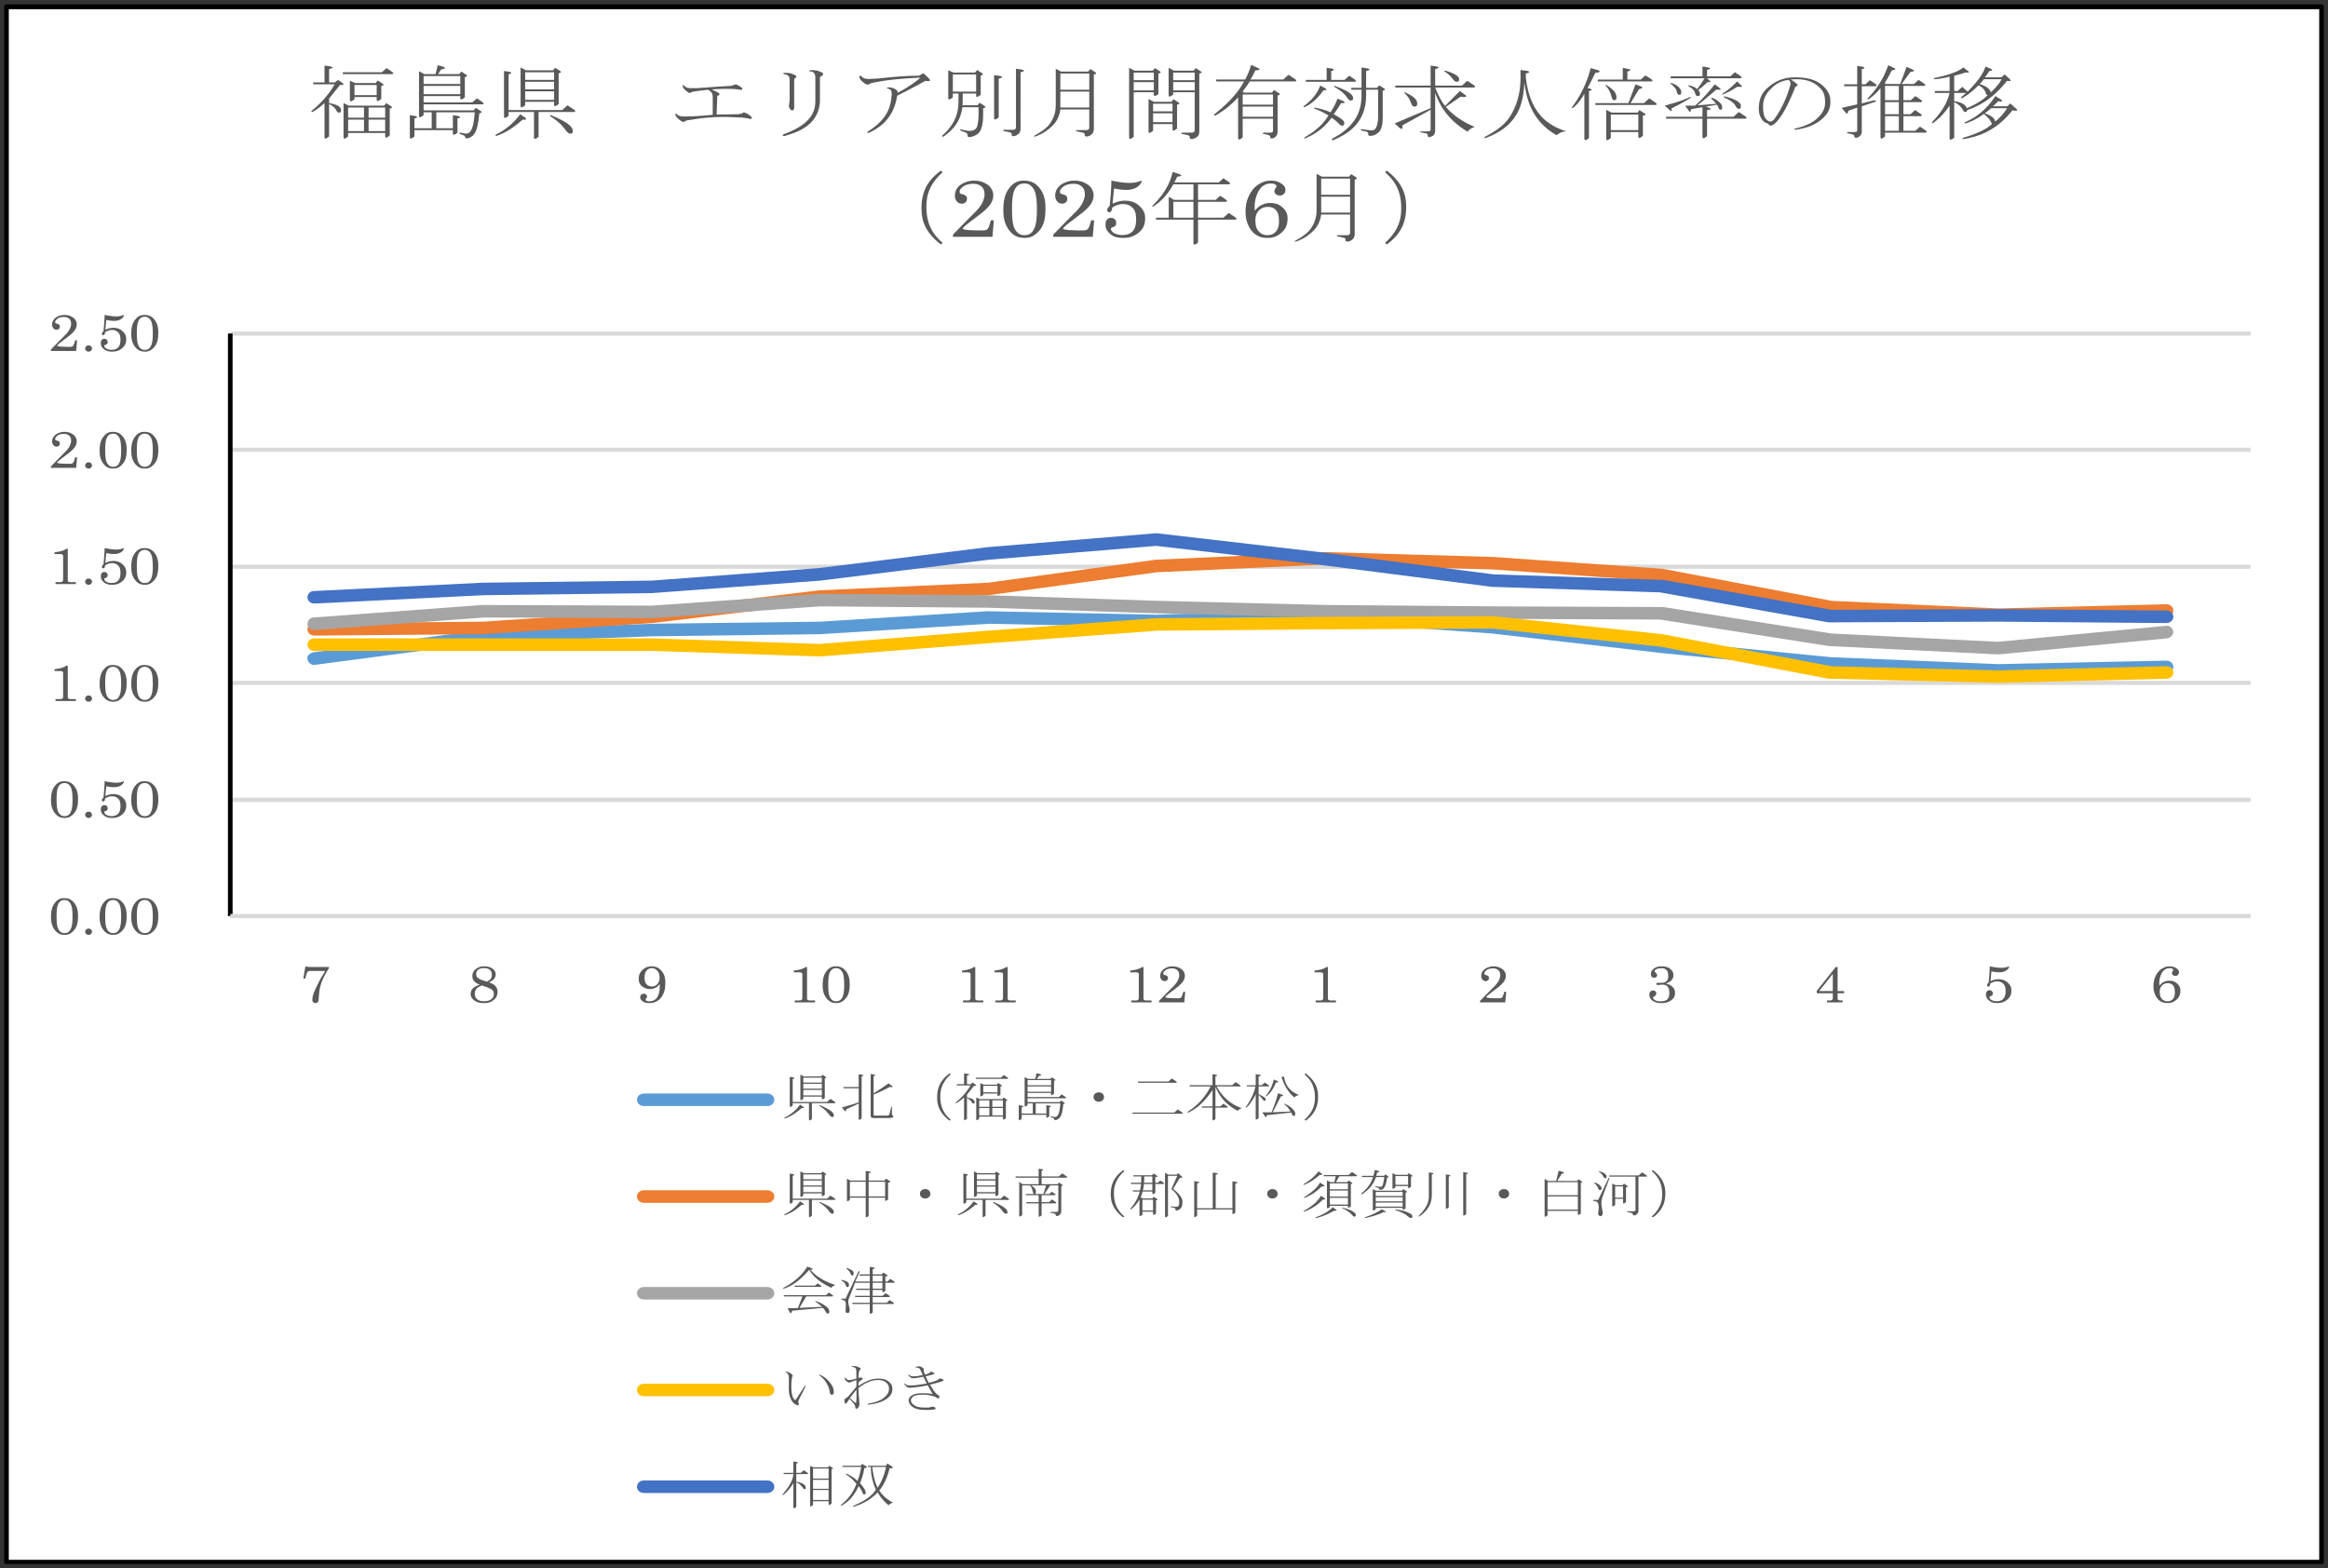 <?xml version="1.0" encoding="UTF-8"?> <svg xmlns="http://www.w3.org/2000/svg" xmlns:xlink="http://www.w3.org/1999/xlink" version="1.1" id="レイヤー_1" x="0px" y="0px" width="495px" height="333.5px" viewBox="0 0 495 333.5" xml:space="preserve"><rect x="0" y="0" width="495" height="333.5" fill="#333333" stroke="none"/> <g> <rect x="1.378" y="1.37" fill-rule="evenodd" clip-rule="evenodd" fill="#FFFFFF" width="492.245" height="330.763"></rect> <path fill="#D9D9D9" d="M48.963,70.483h429.565v0.885H48.963V70.483z M48.963,95.195h429.565v0.89H48.963V95.195z M48.963,120.061 h429.565v0.885H48.963V120.061z M48.963,144.773h429.565v0.89H48.963V144.773z M48.963,169.639h429.565v0.891H48.963V169.639z"></path> <rect x="48.469" y="70.926" width="0.986" height="123.871"></rect> <rect x="48.963" y="194.352" fill="#D9D9D9" width="429.565" height="0.891"></rect> <path fill="#5B9BD5" d="M66.683,138.706l35.933-4.737l35.935-1.329l35.771-0.445l35.605-2.22l35.931,0.742l35.774-1.187 l35.928,2.516l35.938,4.144l35.767,3.555l35.609,1.479l35.768-0.742c0.819,0,1.477,0.594,1.477,1.335 c0,0.737-0.657,1.331-1.477,1.331l-35.768,0.741l-35.938-1.482l-35.767-3.55l-35.936-4.144l-35.603-2.516l-35.774,1.184 l-35.601-0.738l-35.935,2.22l-35.771,0.444l-35.607,1.33l-35.934,4.736c-0.819,0.148-1.475-0.444-1.64-1.187 C65.206,139.448,65.863,138.855,66.683,138.706"></path> <path fill="#ED7D31" d="M66.845,132.491l35.935-0.296l35.608-2.369l35.77-4.292l35.934-1.626l35.603-4.885l35.938-1.628 l35.764,1.036l36.103,2.515l35.932,6.809h-0.329l35.773,1.626l35.768-0.885c0.819,0,1.477,0.589,1.477,1.33 c0,0.742-0.657,1.334-1.477,1.334l-35.768,0.886l-35.773-1.626c-0.164,0-0.164,0-0.327,0l-35.604-6.809l-35.774-2.517 l-35.764-1.033l-35.61,1.626l-35.93,4.886l-35.607,1.627l-35.771,4.292l-35.934,2.369l-35.935,0.296 c-0.817,0-1.475-0.593-1.475-1.335C65.37,133.084,66.028,132.491,66.845,132.491"></path> <path fill="#A5A5A5" d="M66.683,131.307l35.933-2.662l35.935,0.148l35.606-2.517l35.934,0.296l35.766,1.182l35.774,0.89 l35.764,0.297l35.938,0.144c0.165,0,0.165,0,0.33,0l35.767,5.625l35.444,1.775h-0.165l35.771-3.401 c0.818-0.148,1.477,0.44,1.639,1.182c0,0.742-0.492,1.332-1.313,1.479l-35.768,3.406c-0.163,0-0.163,0-0.328,0l-35.936-1.774 l-35.77-5.627h0.329l-35.938-0.148l-35.764-0.294l-35.774-0.888l-35.766-1.186l-35.607-0.292l-35.933,2.512l-35.607-0.146 l-35.934,2.662c-0.819,0-1.64-0.444-1.64-1.182C65.37,132.045,65.863,131.307,66.683,131.307"></path> <path fill="#FFC000" d="M66.845,135.745h71.706l35.771,1.187l35.605-2.814l35.768-2.664l35.938-0.293l35.764-0.147l36.103,3.847 l35.932,6.808h-0.329l35.773,0.885l35.768-0.885c0.819,0,1.477,0.589,1.477,1.33c0,0.742-0.657,1.331-1.477,1.331l-35.768,0.889 l-35.773-0.889c-0.164,0-0.164,0-0.327,0l-35.604-6.804l-35.774-3.852l-35.764,0.148l-35.61,0.296l-35.765,2.665l-35.935,2.814 l-35.771-1.187h-35.771H66.845c-0.817,0-1.475-0.594-1.475-1.33C65.37,136.338,66.028,135.745,66.845,135.745"></path> <path fill="#4472C4" d="M66.683,125.683l35.933-1.775l35.935-0.445l35.606-2.665l35.77-4.439l35.768-2.958c0.163,0,0.163,0,0.327,0 l35.771,4.144l35.767,4.588l35.773,1.181c0.165,0,0.165,0,0.33,0l35.767,6.363h-0.329l35.773-0.148l35.768,0.296 c0.819,0,1.477,0.593,1.477,1.334c0,0.738-0.657,1.331-1.477,1.331l-35.768-0.296l-35.773,0.148c-0.164,0-0.164,0-0.327,0 l-35.77-6.363h0.329l-36.099-1.185l-35.77-4.585l-35.771-4.146h0.327l-35.765,2.959l-35.772,4.439l-35.933,2.665l-35.771,0.445 l-35.935,1.775c-0.817,0-1.475-0.593-1.475-1.334C65.37,126.276,66.028,125.683,66.683,125.683"></path> <path fill="#595959" d="M13.712,191.379c-0.792,0-1.091,0.459-1.24,0.68c-0.444,0.693-0.444,2.127-0.444,2.85 c0,2.1,0.307,2.58,0.461,2.809c0.458,0.709,0.975,0.709,1.233,0.709c0.781,0,1.063-0.436,1.201-0.658 c0.5-0.775,0.5-2.143,0.5-2.824c0-2.125-0.313-2.604-0.466-2.85C14.486,191.379,13.97,191.379,13.712,191.379z M13.675,190.984 c1.171,0,1.692,0.555,1.953,0.828c0.968,1.01,0.968,2.385,0.968,3.076c0,1.906-0.563,2.57-0.842,2.912 c-0.842,0.994-1.634,0.994-2.031,0.994c-1.146,0-1.659-0.563-1.916-0.834c-0.963-1.059-0.963-2.393-0.963-3.053 c0-1.902,0.605-2.652,0.909-3.023C12.479,190.984,13.278,190.984,13.675,190.984z"></path> <path fill="#595959" d="M18.841,197.459c0.302,0,0.444,0.131,0.51,0.203c0.213,0.191,0.213,0.371,0.213,0.465 c0,0.283-0.143,0.404-0.213,0.475c-0.208,0.193-0.414,0.193-0.516,0.193c-0.299,0-0.442-0.133-0.515-0.193 c-0.211-0.191-0.211-0.383-0.211-0.469c0-0.279,0.14-0.41,0.211-0.471C18.537,197.459,18.74,197.459,18.841,197.459z"></path> <path fill="#595959" d="M24.05,191.379c-0.795,0-1.091,0.459-1.239,0.68c-0.443,0.693-0.443,2.127-0.443,2.85 c0,2.1,0.303,2.58,0.457,2.809c0.461,0.709,0.978,0.709,1.236,0.709c0.781,0,1.061-0.436,1.202-0.658 c0.498-0.775,0.498-2.143,0.498-2.824c0-2.125-0.313-2.604-0.469-2.85C24.824,191.379,24.308,191.379,24.05,191.379z M24.011,190.984c1.173,0,1.693,0.555,1.953,0.828c0.97,1.01,0.97,2.385,0.97,3.076c0,1.906-0.562,2.57-0.842,2.912 c-0.842,0.994-1.635,0.994-2.031,0.994c-1.149,0-1.662-0.563-1.918-0.834c-0.96-1.059-0.96-2.393-0.96-3.053 c0-1.902,0.605-2.652,0.908-3.023C22.816,190.984,23.615,190.984,24.011,190.984z"></path> <path fill="#595959" d="M30.775,191.379c-0.793,0-1.089,0.459-1.238,0.68c-0.444,0.693-0.444,2.127-0.444,2.85 c0,2.1,0.308,2.58,0.46,2.809c0.461,0.709,0.977,0.709,1.236,0.709c0.779,0,1.06-0.436,1.2-0.658c0.5-0.775,0.5-2.143,0.5-2.824 c0-2.125-0.314-2.604-0.47-2.85C31.552,191.379,31.036,191.379,30.775,191.379z M30.738,190.984c1.172,0,1.693,0.555,1.953,0.828 c0.97,1.01,0.97,2.385,0.97,3.076c0,1.906-0.562,2.57-0.841,2.912c-0.841,0.994-1.634,0.994-2.031,0.994 c-1.149,0-1.663-0.563-1.919-0.834c-0.961-1.059-0.961-2.393-0.961-3.053c0-1.902,0.604-2.652,0.908-3.023 C29.543,190.984,30.342,190.984,30.738,190.984z"></path> <path fill="#595959" d="M13.712,166.514c-0.792,0-1.091,0.458-1.24,0.686c-0.444,0.683-0.444,2.126-0.444,2.837 c0,2.109,0.307,2.58,0.461,2.818c0.458,0.699,0.975,0.699,1.233,0.699c0.781,0,1.063-0.426,1.201-0.646 c0.5-0.775,0.5-2.145,0.5-2.826c0-2.125-0.313-2.604-0.466-2.849C14.486,166.514,13.97,166.514,13.712,166.514z M13.675,166.124 c1.171,0,1.692,0.549,1.953,0.826c0.968,1.014,0.968,2.387,0.968,3.068c0,1.916-0.563,2.58-0.842,2.912 c-0.842,1.006-1.634,1.006-2.031,1.006c-1.146,0-1.659-0.564-1.916-0.848c-0.963-1.055-0.963-2.381-0.963-3.051 c0-1.893,0.605-2.643,0.909-3.012C12.479,166.124,13.278,166.124,13.675,166.124z"></path> <path fill="#595959" d="M18.841,172.598c0.302,0,0.444,0.133,0.51,0.193c0.213,0.201,0.213,0.381,0.213,0.465 c0,0.283-0.143,0.416-0.213,0.486c-0.208,0.193-0.414,0.193-0.516,0.193c-0.299,0-0.442-0.133-0.515-0.193 c-0.211-0.203-0.211-0.385-0.211-0.471c0-0.279,0.14-0.408,0.211-0.48C18.537,172.598,18.74,172.598,18.841,172.598z"></path> <path fill="#595959" d="M22.239,166.124c1.52,0.314,2.163,0.314,2.483,0.314c0.451,0,0.715-0.054,0.847-0.078 c0.395-0.078,0.529-0.147,0.595-0.18c0.103-0.05,0.122-0.05,0.131-0.05c0.061,0,0.061,0.055,0.061,0.081 c0,0.188-0.18,0.396-0.269,0.5c-0.273,0.315-0.583,0.435-0.737,0.497c-0.467,0.183-0.871,0.183-1.075,0.183 c-0.701,0-1.352-0.127-1.673-0.194l-0.201,2.065c0.459-0.201,0.734-0.266,0.873-0.307c0.412-0.098,0.661-0.098,0.787-0.098 c1.179,0,1.713,0.469,1.979,0.699c0.803,0.707,0.803,1.393,0.803,1.746c0,1.145-0.568,1.637-0.855,1.887 c-0.854,0.746-1.757,0.746-2.21,0.746c-1.04,0-1.474-0.354-1.69-0.541c-0.652-0.527-0.652-1.018-0.652-1.268 c0-0.445,0.138-0.605,0.205-0.68c0.209-0.246,0.424-0.246,0.535-0.246c0.316,0,0.452,0.129,0.519,0.189 c0.201,0.201,0.201,0.402,0.201,0.51c0,0.227-0.066,0.318-0.099,0.357c-0.098,0.133-0.274,0.188-0.362,0.213 c-0.266,0.098-0.266,0.172-0.266,0.219c0,0.174,0.121,0.313,0.182,0.377c0.18,0.215,0.422,0.297,0.542,0.338 c0.363,0.135,0.677,0.135,0.835,0.135c0.919,0,1.238-0.34,1.4-0.51c0.485-0.512,0.485-1.285,0.485-1.678 c0-1.057-0.341-1.381-0.511-1.541c-0.511-0.486-1.039-0.486-1.303-0.486c-0.363,0-0.601,0.074-0.723,0.121 c-0.359,0.111-0.601,0.27-0.72,0.354c-0.044,0.375-0.116,0.465-0.15,0.504c-0.108,0.129-0.222,0.129-0.276,0.129 c-0.122,0-0.169-0.047-0.195-0.07c-0.069-0.082-0.069-0.176-0.069-0.219c0-0.232,0.163-0.387,0.245-0.469 c0.071-0.066,0.093-0.111,0.104-0.127l0.136-1.59C22.233,167.01,22.236,166.421,22.239,166.124z"></path> <path fill="#595959" d="M30.775,166.514c-0.793,0-1.089,0.458-1.238,0.686c-0.444,0.683-0.444,2.126-0.444,2.837 c0,2.109,0.308,2.58,0.46,2.818c0.461,0.699,0.977,0.699,1.236,0.699c0.779,0,1.06-0.426,1.2-0.646c0.5-0.775,0.5-2.145,0.5-2.826 c0-2.125-0.314-2.604-0.47-2.849C31.552,166.514,31.036,166.514,30.775,166.514z M30.738,166.124c1.172,0,1.693,0.549,1.953,0.826 c0.97,1.014,0.97,2.387,0.97,3.068c0,1.916-0.562,2.58-0.841,2.912c-0.841,1.006-1.634,1.006-2.031,1.006 c-1.149,0-1.663-0.564-1.919-0.848c-0.961-1.055-0.961-2.381-0.961-3.051c0-1.893,0.604-2.643,0.908-3.012 C29.543,166.124,30.342,166.124,30.738,166.124z"></path> <path fill="#595959" d="M14.414,141.548v6.763c0,0.151,0.08,0.207,0.122,0.233c0.174,0.115,0.342,0.115,0.427,0.115h1.164v0.406 h-4.318v-0.406h0.996c0.313,0,0.412-0.087,0.464-0.133c0.149-0.133,0.149-0.277,0.149-0.352v-5.112c0-0.158-0.094-0.23-0.137-0.269 c-0.14-0.106-0.283-0.106-0.354-0.106H11.59v-0.375c0.938-0.106,1.328-0.229,1.521-0.291c0.583-0.18,0.878-0.377,1.027-0.474 H14.414z"></path> <path fill="#595959" d="M18.841,147.886c0.302,0,0.444,0.132,0.51,0.193c0.213,0.197,0.213,0.376,0.213,0.466 c0,0.283-0.143,0.415-0.213,0.48c-0.208,0.192-0.414,0.192-0.516,0.192c-0.299,0-0.442-0.127-0.515-0.192 c-0.211-0.197-0.211-0.379-0.211-0.473c0-0.276,0.14-0.407,0.211-0.473C18.537,147.886,18.74,147.886,18.841,147.886z"></path> <path fill="#595959" d="M24.05,141.796c-0.795,0-1.091,0.458-1.239,0.687c-0.443,0.686-0.443,2.125-0.443,2.842 c0,2.111,0.303,2.58,0.457,2.814c0.461,0.704,0.978,0.704,1.236,0.704c0.781,0,1.061-0.43,1.202-0.648 c0.498-0.773,0.498-2.144,0.498-2.83c0-2.125-0.313-2.605-0.469-2.844C24.824,141.796,24.308,141.796,24.05,141.796z M24.011,141.407c1.173,0,1.693,0.55,1.953,0.824c0.97,1.014,0.97,2.388,0.97,3.074c0,1.913-0.562,2.581-0.842,2.913 c-0.842,1-1.635,1-2.031,1c-1.149,0-1.662-0.559-1.918-0.841c-0.96-1.056-0.96-2.385-0.96-3.052c0-1.893,0.605-2.642,0.908-3.018 C22.816,141.407,23.615,141.407,24.011,141.407z"></path> <path fill="#595959" d="M30.775,141.796c-0.793,0-1.089,0.458-1.238,0.687c-0.444,0.686-0.444,2.125-0.444,2.842 c0,2.111,0.308,2.58,0.46,2.814c0.461,0.704,0.977,0.704,1.236,0.704c0.779,0,1.06-0.43,1.2-0.648c0.5-0.773,0.5-2.144,0.5-2.83 c0-2.125-0.314-2.605-0.47-2.844C31.552,141.796,31.036,141.796,30.775,141.796z M30.738,141.407c1.172,0,1.693,0.55,1.953,0.824 c0.97,1.014,0.97,2.388,0.97,3.074c0,1.913-0.562,2.581-0.841,2.913c-0.841,1-1.634,1-2.031,1c-1.149,0-1.663-0.559-1.919-0.841 c-0.961-1.056-0.961-2.385-0.961-3.052c0-1.893,0.604-2.642,0.908-3.018C29.543,141.407,30.342,141.407,30.738,141.407z"></path> <path fill="#595959" d="M14.414,116.688v6.762c0,0.151,0.08,0.207,0.122,0.233c0.174,0.112,0.342,0.112,0.427,0.112h1.164v0.409 h-4.318v-0.409h0.996c0.313,0,0.412-0.089,0.464-0.13c0.149-0.134,0.149-0.282,0.149-0.357v-5.111c0-0.157-0.094-0.229-0.137-0.263 c-0.14-0.109-0.283-0.109-0.354-0.109H11.59v-0.372c0.938-0.112,1.328-0.23,1.521-0.292c0.583-0.184,0.878-0.376,1.027-0.473 H14.414z"></path> <path fill="#595959" d="M18.841,123.021c0.302,0,0.444,0.132,0.51,0.197c0.213,0.194,0.213,0.376,0.213,0.466 c0,0.283-0.143,0.41-0.213,0.476c-0.208,0.198-0.414,0.198-0.516,0.198c-0.299,0-0.442-0.131-0.515-0.198 c-0.211-0.192-0.211-0.379-0.211-0.471c0-0.277,0.14-0.405,0.211-0.471C18.537,123.021,18.74,123.021,18.841,123.021z"></path> <path fill="#595959" d="M22.239,116.546c1.52,0.314,2.163,0.314,2.483,0.314c0.451,0,0.715-0.054,0.847-0.079 c0.395-0.078,0.529-0.147,0.595-0.181c0.103-0.049,0.122-0.049,0.131-0.049c0.061,0,0.061,0.056,0.061,0.081 c0,0.189-0.18,0.396-0.269,0.501c-0.273,0.312-0.583,0.433-0.737,0.496c-0.467,0.183-0.871,0.183-1.075,0.183 c-0.701,0-1.352-0.127-1.673-0.192l-0.201,2.07c0.459-0.208,0.734-0.277,0.873-0.308c0.412-0.105,0.661-0.105,0.787-0.105 c1.179,0,1.713,0.472,1.979,0.707c0.803,0.704,0.803,1.394,0.803,1.737c0,1.148-0.568,1.646-0.855,1.892 c-0.854,0.745-1.757,0.745-2.21,0.745c-1.04,0-1.474-0.358-1.69-0.534c-0.652-0.535-0.652-1.029-0.652-1.273 c0-0.446,0.138-0.605,0.205-0.686c0.209-0.24,0.424-0.24,0.535-0.24c0.316,0,0.452,0.129,0.519,0.195 c0.201,0.188,0.201,0.396,0.201,0.499c0,0.232-0.066,0.318-0.099,0.364c-0.098,0.132-0.274,0.186-0.362,0.218 c-0.266,0.092-0.266,0.171-0.266,0.209c0,0.176,0.121,0.314,0.182,0.382c0.18,0.208,0.422,0.297,0.542,0.344 c0.363,0.133,0.677,0.133,0.835,0.133c0.919,0,1.238-0.346,1.4-0.517c0.485-0.516,0.485-1.289,0.485-1.675 c0-1.059-0.341-1.382-0.511-1.545c-0.511-0.487-1.039-0.487-1.303-0.487c-0.363,0-0.601,0.081-0.723,0.117 c-0.359,0.122-0.601,0.281-0.72,0.36c-0.044,0.38-0.116,0.464-0.15,0.504c-0.108,0.129-0.222,0.129-0.276,0.129 c-0.122,0-0.169-0.052-0.195-0.076c-0.069-0.076-0.069-0.165-0.069-0.213c0-0.238,0.163-0.393,0.245-0.47 c0.071-0.072,0.093-0.105,0.104-0.124l0.136-1.593C22.233,117.433,22.236,116.843,22.239,116.546z"></path> <path fill="#595959" d="M30.775,116.935c-0.793,0-1.089,0.458-1.238,0.688c-0.444,0.685-0.444,2.125-0.444,2.842 c0,2.106,0.308,2.579,0.46,2.813c0.461,0.704,0.977,0.704,1.236,0.704c0.779,0,1.06-0.436,1.2-0.654c0.5-0.773,0.5-2.143,0.5-2.827 c0-2.123-0.314-2.605-0.47-2.846C31.552,116.935,31.036,116.935,30.775,116.935z M30.738,116.546c1.172,0,1.693,0.548,1.953,0.824 c0.97,1.014,0.97,2.387,0.97,3.074c0,1.913-0.562,2.577-0.841,2.914c-0.841,1-1.634,1-2.031,1c-1.149,0-1.663-0.562-1.919-0.841 c-0.961-1.057-0.961-2.385-0.961-3.051c0-1.898,0.604-2.646,0.908-3.019C29.543,116.546,30.342,116.546,30.738,116.546z"></path> <path fill="#595959" d="M12.174,98.303c-0.275,0.32,1.725,0.32,2.728,0.32c0.45,0,0.578-0.143,0.643-0.213 c0.192-0.211,0.357-0.85,0.439-1.17h0.408l-0.193,2.248h-5.382v-0.292l1.748-1.792c1.461-1.432,1.657-1.677,1.754-1.799 c0.421-0.525,0.551-0.854,0.612-1.018c0.195-0.489,0.195-0.757,0.195-0.888c0-0.669-0.274-0.923-0.41-1.051 c-0.408-0.382-0.894-0.382-1.137-0.382c-0.815,0-1.159,0.233-1.331,0.352c-0.517,0.351-0.517,0.618-0.517,0.746 c0,0.138,0.05,0.186,0.078,0.208c0.07,0.071,0.231,0.106,0.311,0.127c0.606,0.126,0.606,0.468,0.606,0.636 c0,0.278-0.134,0.397-0.202,0.459c-0.205,0.18-0.417,0.18-0.523,0.18c-0.369,0-0.552-0.202-0.645-0.308 c-0.275-0.306-0.275-0.632-0.275-0.796c0-0.553,0.208-0.854,0.316-1.004c0.313-0.454,0.738-0.649,0.952-0.745 c0.635-0.29,1.125-0.29,1.37-0.29c0.728,0,1.141,0.19,1.35,0.283c0.62,0.284,0.83,0.589,0.934,0.742 c0.313,0.458,0.313,0.815,0.313,1c0,0.372-0.106,0.63-0.156,0.758c-0.156,0.387-0.356,0.609-0.459,0.72 c-0.516,0.581-0.88,0.854-1.061,0.993l-1.588,1.205C12.449,97.982,12.266,98.195,12.174,98.303z"></path> <path fill="#595959" d="M18.841,98.309c0.302,0,0.444,0.129,0.51,0.194c0.213,0.195,0.213,0.375,0.213,0.465 c0,0.282-0.143,0.414-0.213,0.479c-0.208,0.192-0.414,0.192-0.516,0.192c-0.299,0-0.442-0.129-0.515-0.192 c-0.211-0.197-0.211-0.379-0.211-0.474c0-0.275,0.14-0.407,0.211-0.471C18.537,98.309,18.74,98.309,18.841,98.309z"></path> <path fill="#595959" d="M24.05,92.221c-0.795,0-1.091,0.458-1.239,0.685c-0.443,0.685-0.443,2.125-0.443,2.843 c0,2.11,0.303,2.579,0.457,2.813c0.461,0.704,0.978,0.704,1.236,0.704c0.781,0,1.061-0.43,1.202-0.647 c0.498-0.775,0.498-2.145,0.498-2.831c0-2.126-0.313-2.604-0.469-2.845C24.824,92.221,24.308,92.221,24.05,92.221z M24.011,91.83 c1.173,0,1.693,0.55,1.953,0.826c0.97,1.011,0.97,2.385,0.97,3.071c0,1.914-0.562,2.582-0.842,2.914 c-0.842,0.999-1.635,0.999-2.031,0.999c-1.149,0-1.662-0.558-1.918-0.841c-0.96-1.056-0.96-2.385-0.96-3.05 c0-1.895,0.605-2.644,0.908-3.019C22.816,91.83,23.615,91.83,24.011,91.83z"></path> <path fill="#595959" d="M30.775,92.221c-0.793,0-1.089,0.458-1.238,0.685c-0.444,0.685-0.444,2.125-0.444,2.843 c0,2.11,0.308,2.579,0.46,2.813c0.461,0.704,0.977,0.704,1.236,0.704c0.779,0,1.06-0.43,1.2-0.647c0.5-0.775,0.5-2.145,0.5-2.831 c0-2.126-0.314-2.604-0.47-2.845C31.552,92.221,31.036,92.221,30.775,92.221z M30.738,91.83c1.172,0,1.693,0.55,1.953,0.826 c0.97,1.011,0.97,2.385,0.97,3.071c0,1.914-0.562,2.582-0.841,2.914c-0.841,0.999-1.634,0.999-2.031,0.999 c-1.149,0-1.663-0.558-1.919-0.841c-0.961-1.056-0.961-2.385-0.961-3.05c0-1.895,0.604-2.644,0.908-3.019 C29.543,91.83,30.342,91.83,30.738,91.83z"></path> <path fill="#595959" d="M12.174,73.438c-0.275,0.321,1.725,0.321,2.728,0.321c0.45,0,0.578-0.14,0.643-0.208 c0.192-0.214,0.357-0.854,0.439-1.173h0.408l-0.193,2.25h-5.382v-0.293l1.748-1.793c1.461-1.43,1.657-1.675,1.754-1.8 c0.421-0.527,0.551-0.852,0.612-1.015c0.195-0.492,0.195-0.758,0.195-0.893c0-0.667-0.274-0.921-0.41-1.049 c-0.408-0.38-0.894-0.38-1.137-0.38c-0.815,0-1.159,0.234-1.331,0.35c-0.517,0.356-0.517,0.617-0.517,0.75 c0,0.136,0.05,0.182,0.078,0.205c0.07,0.071,0.231,0.108,0.311,0.125c0.606,0.131,0.606,0.469,0.606,0.64 c0,0.276-0.134,0.399-0.202,0.458c-0.205,0.183-0.417,0.183-0.523,0.183c-0.369,0-0.552-0.207-0.645-0.307 c-0.275-0.306-0.275-0.635-0.275-0.8c0-0.553,0.208-0.855,0.316-1.004c0.313-0.454,0.738-0.646,0.952-0.743 c0.635-0.289,1.125-0.289,1.37-0.289c0.728,0,1.141,0.186,1.35,0.281c0.62,0.281,0.83,0.585,0.934,0.738 c0.313,0.458,0.313,0.821,0.313,1c0,0.375-0.106,0.632-0.156,0.76c-0.156,0.384-0.356,0.608-0.459,0.721 c-0.516,0.579-0.88,0.856-1.061,0.991l-1.588,1.203C12.449,73.118,12.266,73.332,12.174,73.438z"></path> <path fill="#595959" d="M18.841,73.444c0.302,0,0.444,0.13,0.51,0.195c0.213,0.194,0.213,0.376,0.213,0.465 c0,0.284-0.143,0.412-0.213,0.476c-0.208,0.198-0.414,0.198-0.516,0.198c-0.299,0-0.442-0.132-0.515-0.198 c-0.211-0.192-0.211-0.379-0.211-0.47c0-0.277,0.14-0.405,0.211-0.471C18.537,73.444,18.74,73.444,18.841,73.444z"></path> <path fill="#595959" d="M22.239,66.969c1.52,0.314,2.163,0.314,2.483,0.314c0.451,0,0.715-0.055,0.847-0.079 c0.395-0.079,0.529-0.148,0.595-0.182c0.103-0.048,0.122-0.048,0.131-0.048c0.061,0,0.061,0.054,0.061,0.081 c0,0.188-0.18,0.397-0.269,0.501c-0.273,0.312-0.583,0.433-0.737,0.496c-0.467,0.184-0.871,0.184-1.075,0.184 c-0.701,0-1.352-0.127-1.673-0.194l-0.201,2.07c0.459-0.208,0.734-0.277,0.873-0.309c0.412-0.104,0.661-0.104,0.787-0.104 c1.179,0,1.713,0.471,1.979,0.706c0.803,0.704,0.803,1.394,0.803,1.737c0,1.149-0.568,1.646-0.855,1.892 c-0.854,0.744-1.757,0.744-2.21,0.744c-1.04,0-1.474-0.357-1.69-0.534c-0.652-0.533-0.652-1.026-0.652-1.273 c0-0.443,0.138-0.605,0.205-0.686c0.209-0.241,0.424-0.241,0.535-0.241c0.316,0,0.452,0.131,0.519,0.195 c0.201,0.191,0.201,0.399,0.201,0.499c0,0.233-0.066,0.321-0.099,0.365c-0.098,0.129-0.274,0.187-0.362,0.217 c-0.266,0.091-0.266,0.17-0.266,0.209c0,0.175,0.121,0.314,0.182,0.382c0.18,0.208,0.422,0.297,0.542,0.342 c0.363,0.134,0.677,0.134,0.835,0.134c0.919,0,1.238-0.346,1.4-0.515c0.485-0.517,0.485-1.29,0.485-1.677 c0-1.057-0.341-1.381-0.511-1.543c-0.511-0.488-1.039-0.488-1.303-0.488c-0.363,0-0.601,0.08-0.723,0.119 c-0.359,0.121-0.601,0.279-0.72,0.359c-0.044,0.38-0.116,0.464-0.15,0.504c-0.108,0.128-0.222,0.128-0.276,0.128 c-0.122,0-0.169-0.051-0.195-0.076c-0.069-0.076-0.069-0.165-0.069-0.21c0-0.24,0.163-0.395,0.245-0.473 c0.071-0.07,0.093-0.104,0.104-0.124l0.136-1.592C22.233,67.856,22.236,67.266,22.239,66.969z"></path> <path fill="#595959" d="M30.775,67.359c-0.793,0-1.089,0.457-1.238,0.685c-0.444,0.687-0.444,2.124-0.444,2.842 c0,2.108,0.308,2.58,0.46,2.815c0.461,0.703,0.977,0.703,1.236,0.703c0.779,0,1.06-0.435,1.2-0.651c0.5-0.777,0.5-2.146,0.5-2.829 c0-2.123-0.314-2.605-0.47-2.846C31.552,67.359,31.036,67.359,30.775,67.359z M30.738,66.969c1.172,0,1.693,0.549,1.953,0.823 c0.97,1.014,0.97,2.387,0.97,3.074c0,1.914-0.562,2.579-0.841,2.914c-0.841,0.999-1.634,0.999-2.031,0.999 c-1.149,0-1.663-0.563-1.919-0.84c-0.961-1.059-0.961-2.387-0.961-3.053c0-1.898,0.604-2.646,0.908-3.018 C29.543,66.969,30.342,66.969,30.738,66.969z"></path> <path fill="#595959" d="M64.929,205.498c0.59,0.135,1.045,0.135,1.274,0.135h3.737v0.244c-0.823,1.311-1.095,1.914-1.232,2.215 c-0.408,0.902-0.548,1.445-0.619,1.723c-0.209,0.82-0.254,1.551-0.275,1.92c-0.061,0.9-0.096,1.043-0.115,1.119 c-0.054,0.211-0.164,0.293-0.218,0.33c-0.167,0.119-0.342,0.119-0.43,0.119c-0.302,0-0.413-0.125-0.47-0.182 c-0.168-0.193-0.168-0.449-0.168-0.584c0-0.359,0.092-0.709,0.14-0.883c0.139-0.525,0.464-1.229,0.628-1.576 c0.657-1.414,0.977-1.951,1.138-2.223l0.829-1.377H65.89c-0.36,0-0.479,0.152-0.537,0.234c-0.177,0.223-0.342,0.977-0.424,1.359 h-0.431L64.929,205.498z"></path> <path fill="#595959" d="M102.47,209.557c-0.853,0.324-1.074,0.598-1.183,0.734c-0.331,0.41-0.331,0.797-0.331,1 c0,0.771,0.334,1.051,0.501,1.189c0.502,0.428,1.13,0.428,1.445,0.428c0.998,0,1.366-0.287,1.549-0.428 c0.554-0.418,0.554-0.885,0.554-1.121c0-0.635-0.319-0.848-0.479-0.959C104.049,210.078,102.997,209.727,102.47,209.557z M103.516,208.75c0.631-0.322,0.774-0.529,0.846-0.639c0.218-0.316,0.218-0.656,0.218-0.838c0-0.674-0.286-0.922-0.427-1.037 c-0.426-0.375-0.969-0.375-1.239-0.375c-0.786,0-1.08,0.234-1.224,0.342c-0.441,0.352-0.441,0.717-0.441,0.898 c0,0.553,0.255,0.766,0.383,0.877C102.012,208.301,103.014,208.602,103.516,208.75z M103.978,208.893 c0.962,0.314,1.245,0.65,1.388,0.818c0.426,0.516,0.426,0.99,0.426,1.223c0,0.875-0.413,1.309-0.618,1.523 c-0.801,0.846-1.785,0.846-2.278,0.846c-1.306,0-1.809-0.383-2.062-0.57c-0.757-0.57-0.757-1.127-0.757-1.41 c0-0.631,0.29-0.947,0.436-1.105c0.436-0.477,1.147-0.701,1.504-0.813c-1.579-0.613-1.579-1.459-1.579-1.889 c0-0.824,0.473-1.229,0.711-1.424c0.713-0.6,1.441-0.6,1.806-0.6c0.75,0,1.122,0.154,1.307,0.229 c0.555,0.236,0.75,0.506,0.848,0.631c0.291,0.404,0.291,0.699,0.291,0.846C105.401,208.221,104.452,208.67,103.978,208.893z"></path> <path fill="#595959" d="M138.586,205.877c-0.674,0-0.96,0.344-1.105,0.514c-0.433,0.502-0.433,1.178-0.433,1.525 c0,0.932,0.288,1.236,0.433,1.391c0.431,0.457,0.896,0.457,1.128,0.457c0.69,0,1.005-0.33,1.163-0.5 c0.471-0.492,0.471-1.086,0.471-1.383c0-0.922-0.324-1.279-0.488-1.457C139.266,205.877,138.813,205.877,138.586,205.877z M140.27,209.252c-0.392,0.537-0.74,0.715-0.915,0.809c-0.522,0.26-0.954,0.26-1.172,0.26c-0.899,0-1.391-0.375-1.636-0.563 c-0.736-0.57-0.736-1.311-0.736-1.674c0-1.078,0.543-1.592,0.814-1.836c0.813-0.756,1.566-0.756,1.945-0.756 c1.242,0,1.795,0.619,2.071,0.932c0.831,0.93,0.831,2.051,0.831,2.615c0,1.398-0.307,2.037-0.46,2.357 c-0.459,0.969-0.965,1.283-1.217,1.438c-0.757,0.469-1.389,0.469-1.707,0.469c-0.919,0-1.266-0.25-1.44-0.373 c-0.519-0.363-0.519-0.699-0.519-0.867c0-0.346,0.144-0.475,0.214-0.547c0.213-0.203,0.43-0.203,0.538-0.203 c0.293,0,0.431,0.117,0.5,0.178c0.202,0.178,0.202,0.34,0.202,0.43c0,0.178-0.123,0.322-0.185,0.391 c-0.114,0.135-0.114,0.207-0.114,0.236c0,0.152,0.131,0.223,0.198,0.268c0.197,0.104,0.491,0.104,0.635,0.104 c0.626,0,0.941-0.205,1.1-0.313c0.476-0.311,0.672-0.785,0.77-1.018c0.294-0.715,0.294-1.471,0.294-1.848L140.27,209.252z"></path> <path fill="#595959" d="M171.6,205.633v6.762c0,0.152,0.079,0.203,0.118,0.229c0.175,0.117,0.343,0.117,0.427,0.117h1.167v0.41 h-4.321v-0.41h0.999c0.31,0,0.41-0.086,0.461-0.135c0.151-0.133,0.151-0.281,0.151-0.352v-5.105c0-0.158-0.091-0.236-0.14-0.271 c-0.136-0.109-0.281-0.109-0.353-0.109h-1.334v-0.369c0.937-0.111,1.326-0.234,1.52-0.291c0.583-0.182,0.88-0.383,1.027-0.475 H171.6z"></path> <path fill="#595959" d="M177.786,205.877c-0.792,0-1.087,0.457-1.236,0.691c-0.443,0.68-0.443,2.125-0.443,2.836 c0,2.111,0.304,2.578,0.458,2.818c0.458,0.699,0.977,0.699,1.236,0.699c0.78,0,1.06-0.436,1.201-0.648 c0.5-0.773,0.5-2.145,0.5-2.824c0-2.125-0.313-2.605-0.471-2.85C178.562,205.877,178.045,205.877,177.786,205.877z M177.75,205.492 c1.173,0,1.693,0.541,1.953,0.818c0.968,1.02,0.968,2.391,0.968,3.074c0,1.918-0.56,2.58-0.842,2.914 c-0.838,1.004-1.633,1.004-2.028,1.004c-1.149,0-1.662-0.563-1.918-0.846c-0.961-1.059-0.961-2.381-0.961-3.053 c0-1.893,0.605-2.641,0.905-3.012C176.556,205.492,177.352,205.492,177.75,205.492z"></path> <path fill="#595959" d="M207.37,205.633v6.762c0,0.152,0.081,0.203,0.119,0.229c0.174,0.117,0.342,0.117,0.426,0.117h1.167v0.41 h-4.32v-0.41h0.998c0.31,0,0.414-0.086,0.46-0.135c0.151-0.133,0.151-0.281,0.151-0.352v-5.105c0-0.158-0.091-0.236-0.139-0.271 c-0.136-0.109-0.281-0.109-0.354-0.109h-1.335v-0.369c0.938-0.111,1.327-0.234,1.521-0.291c0.584-0.182,0.882-0.383,1.027-0.475 H207.37z"></path> <path fill="#595959" d="M214.261,205.633v6.762c0,0.152,0.08,0.203,0.119,0.229c0.173,0.117,0.342,0.117,0.426,0.117h1.167v0.41 h-4.321v-0.41h0.999c0.31,0,0.413-0.086,0.461-0.135c0.15-0.133,0.15-0.281,0.15-0.352v-5.105c0-0.158-0.092-0.236-0.139-0.271 c-0.136-0.109-0.281-0.109-0.354-0.109h-1.333v-0.369c0.938-0.111,1.325-0.234,1.519-0.291c0.583-0.182,0.882-0.383,1.029-0.475 H214.261z"></path> <path fill="#595959" d="M243.136,205.633v6.762c0,0.152,0.084,0.203,0.122,0.229c0.175,0.117,0.342,0.117,0.431,0.117h1.16v0.41 h-4.317v-0.41h0.998c0.31,0,0.415-0.086,0.46-0.135c0.151-0.133,0.151-0.281,0.151-0.352v-5.105c0-0.158-0.09-0.236-0.138-0.271 c-0.134-0.109-0.281-0.109-0.354-0.109h-1.334v-0.369c0.937-0.111,1.327-0.234,1.521-0.291c0.583-0.182,0.882-0.383,1.03-0.475 H243.136z"></path> <path fill="#595959" d="M247.791,211.961c-0.279,0.32,1.727,0.32,2.729,0.32c0.446,0,0.576-0.145,0.645-0.209 c0.191-0.217,0.354-0.857,0.434-1.174h0.414l-0.197,2.252h-5.383v-0.295l1.748-1.797c1.462-1.426,1.658-1.676,1.752-1.801 c0.424-0.521,0.556-0.848,0.614-1.008c0.193-0.49,0.193-0.762,0.193-0.896c0-0.662-0.274-0.922-0.406-1.049 c-0.414-0.379-0.897-0.379-1.138-0.379c-0.816,0-1.164,0.23-1.335,0.35c-0.517,0.35-0.517,0.615-0.517,0.75 c0,0.137,0.052,0.182,0.082,0.203c0.068,0.074,0.229,0.109,0.307,0.125c0.608,0.133,0.608,0.471,0.608,0.639 c0,0.279-0.139,0.402-0.202,0.459c-0.202,0.178-0.42,0.178-0.521,0.178c-0.365,0-0.557-0.199-0.646-0.305 c-0.278-0.307-0.278-0.635-0.278-0.797c0-0.559,0.217-0.854,0.315-1.002c0.317-0.451,0.739-0.652,0.955-0.742 c0.634-0.291,1.122-0.291,1.371-0.291c0.726,0,1.145,0.186,1.348,0.283c0.621,0.271,0.832,0.578,0.933,0.732 c0.313,0.457,0.313,0.826,0.313,1.004c0,0.369-0.106,0.629-0.157,0.76c-0.156,0.379-0.356,0.607-0.457,0.723 c-0.518,0.572-0.882,0.85-1.063,0.988l-1.584,1.203C248.063,211.643,247.879,211.852,247.791,211.961z"></path> <path fill="#595959" d="M282.353,205.633v6.762c0,0.152,0.084,0.203,0.121,0.229c0.176,0.117,0.344,0.117,0.424,0.117h1.168v0.41 h-4.318v-0.41h0.999c0.31,0,0.41-0.086,0.459-0.135c0.148-0.133,0.148-0.281,0.148-0.352v-5.105c0-0.158-0.088-0.236-0.138-0.271 c-0.133-0.109-0.278-0.109-0.355-0.109h-1.332v-0.369c0.938-0.111,1.325-0.234,1.519-0.291c0.587-0.182,0.886-0.383,1.03-0.475 H282.353z"></path> <path fill="#595959" d="M316.042,211.961c-0.271,0.32,1.731,0.32,2.73,0.32c0.451,0,0.58-0.145,0.643-0.209 c0.189-0.217,0.354-0.857,0.44-1.174h0.406l-0.191,2.252h-5.388v-0.295l1.756-1.797c1.455-1.426,1.654-1.676,1.751-1.801 c0.424-0.521,0.548-0.848,0.617-1.008c0.19-0.49,0.19-0.762,0.19-0.896c0-0.662-0.274-0.922-0.413-1.049 c-0.407-0.379-0.891-0.379-1.13-0.379c-0.82,0-1.165,0.23-1.337,0.35c-0.516,0.35-0.516,0.615-0.516,0.75 c0,0.137,0.05,0.182,0.075,0.203c0.078,0.074,0.237,0.109,0.314,0.125c0.608,0.133,0.608,0.471,0.608,0.639 c0,0.279-0.139,0.402-0.206,0.459c-0.207,0.178-0.416,0.178-0.524,0.178c-0.367,0-0.551-0.199-0.639-0.305 c-0.279-0.307-0.279-0.635-0.279-0.797c0-0.559,0.21-0.854,0.315-1.002c0.319-0.451,0.741-0.652,0.95-0.742 c0.639-0.291,1.127-0.291,1.373-0.291c0.728,0,1.141,0.186,1.346,0.283c0.624,0.271,0.831,0.578,0.938,0.732 c0.313,0.457,0.313,0.826,0.313,1.004c0,0.369-0.106,0.629-0.158,0.76c-0.154,0.379-0.354,0.607-0.459,0.723 c-0.515,0.572-0.88,0.85-1.061,0.988l-1.583,1.203C316.32,211.643,316.136,211.852,316.042,211.961z"></path> <path fill="#595959" d="M354.202,209.145c0.86,0.189,1.184,0.484,1.341,0.629c0.615,0.553,0.615,1.105,0.615,1.383 c0,0.932-0.486,1.303-0.736,1.492c-0.835,0.654-1.726,0.654-2.177,0.654c-0.798,0-1.191-0.158-1.382-0.244 c-0.578-0.232-0.77-0.504-0.869-0.643c-0.291-0.41-0.291-0.746-0.291-0.916c0-0.414,0.149-0.572,0.229-0.646 c0.22-0.242,0.441-0.242,0.557-0.242c0.308,0,0.433,0.121,0.493,0.178c0.187,0.189,0.187,0.395,0.187,0.502 c0,0.199-0.063,0.291-0.098,0.338c-0.096,0.139-0.256,0.213-0.336,0.256c-0.26,0.121-0.26,0.203-0.26,0.236 c0,0.164,0.127,0.301,0.186,0.363c0.182,0.211,0.422,0.287,0.541,0.334c0.354,0.113,0.719,0.113,0.905,0.113 c0.94,0,1.244-0.273,1.396-0.41c0.449-0.424,0.449-1.041,0.449-1.352c0-0.967-0.256-1.242-0.385-1.379 c-0.388-0.412-0.896-0.412-1.153-0.412c-0.202,0-0.405,0.027-0.511,0.041c-0.242,0.041-0.315,0.041-0.354,0.041 c-0.179,0-0.244-0.053-0.274-0.074c-0.104-0.063-0.104-0.137-0.104-0.17c0-0.117,0.061-0.154,0.097-0.174 c0.09-0.059,0.23-0.059,0.297-0.059l0.334,0.01l0.29,0.01c0.762,0,1.019-0.24,1.148-0.359c0.383-0.348,0.383-0.838,0.383-1.088 c0-0.906-0.242-1.154-0.367-1.283c-0.364-0.387-0.852-0.387-1.096-0.387c-0.664,0-0.929,0.145-1.063,0.223 c-0.394,0.213-0.394,0.336-0.394,0.395c0,0.121,0.153,0.258,0.227,0.326c0.324,0.266,0.324,0.469,0.324,0.561 c0,0.227-0.122,0.32-0.18,0.379c-0.18,0.15-0.368,0.15-0.464,0.15c-0.296,0-0.423-0.137-0.489-0.211 c-0.19-0.203-0.19-0.453-0.19-0.568c0-0.576,0.307-0.875,0.46-1.021c0.649-0.627,1.455-0.627,1.858-0.627 c1.13,0,1.576,0.359,1.803,0.541c0.671,0.551,0.671,1.086,0.671,1.357c0,0.582-0.244,0.865-0.366,1.008 C355.092,208.816,354.502,209.035,354.202,209.145z"></path> <path fill="#595959" d="M389.703,207.096l-2.901,3.66h2.901V207.096z M390.335,205.633h0.39v5.123h1.38v0.459h-1.38v1.16 c0,0.152,0.083,0.211,0.132,0.238c0.192,0.127,0.36,0.127,0.44,0.127h0.512v0.41h-3.331v-0.41h0.616 c0.313,0,0.412-0.074,0.461-0.121c0.148-0.111,0.148-0.264,0.148-0.346v-1.059h-3.404v-0.514L390.335,205.633z"></path> <path fill="#595959" d="M423.077,205.492c1.519,0.313,2.161,0.313,2.483,0.313c0.452,0,0.714-0.055,0.848-0.082 c0.395-0.074,0.528-0.148,0.595-0.18c0.102-0.045,0.121-0.045,0.13-0.045c0.063,0,0.063,0.049,0.063,0.074 c0,0.199-0.181,0.4-0.271,0.508c-0.275,0.313-0.581,0.428-0.737,0.494c-0.464,0.182-0.869,0.182-1.074,0.182 c-0.703,0-1.353-0.131-1.676-0.191l-0.199,2.064c0.459-0.201,0.736-0.27,0.872-0.307c0.416-0.098,0.661-0.098,0.788-0.098 c1.178,0,1.712,0.469,1.981,0.699c0.803,0.709,0.803,1.393,0.803,1.746c0,1.143-0.572,1.637-0.857,1.889 c-0.852,0.744-1.756,0.744-2.211,0.744c-1.039,0-1.469-0.363-1.689-0.539c-0.65-0.529-0.65-1.02-0.65-1.27 c0-0.445,0.135-0.604,0.207-0.688c0.206-0.238,0.419-0.238,0.531-0.238c0.319,0,0.452,0.131,0.518,0.189 c0.2,0.191,0.2,0.402,0.2,0.5c0,0.236-0.063,0.324-0.096,0.367c-0.099,0.133-0.276,0.186-0.364,0.213 c-0.263,0.098-0.263,0.172-0.263,0.219c0,0.172,0.12,0.313,0.179,0.377c0.181,0.205,0.422,0.299,0.542,0.34 c0.361,0.135,0.677,0.135,0.832,0.135c0.921,0,1.24-0.342,1.402-0.514c0.484-0.52,0.484-1.293,0.484-1.674 c0-1.059-0.34-1.383-0.511-1.545c-0.511-0.486-1.038-0.486-1.301-0.486c-0.365,0-0.602,0.074-0.725,0.113 c-0.359,0.121-0.596,0.279-0.721,0.363c-0.039,0.375-0.113,0.465-0.148,0.504c-0.109,0.131-0.218,0.131-0.276,0.131 c-0.118,0-0.166-0.049-0.194-0.082c-0.069-0.07-0.069-0.166-0.069-0.209c0-0.242,0.166-0.398,0.243-0.471 c0.076-0.072,0.095-0.109,0.104-0.127l0.139-1.588C423.069,206.383,423.074,205.789,423.077,205.492z"></path> <path fill="#595959" d="M460.93,209.07c-0.749,0-1.067,0.326-1.228,0.488c-0.479,0.498-0.479,1.084-0.479,1.379 c0,0.973,0.311,1.311,0.464,1.479c0.463,0.506,0.938,0.506,1.18,0.506c0.706,0,0.996-0.32,1.14-0.48 c0.433-0.48,0.433-1.119,0.433-1.438c0-1.021-0.269-1.326-0.398-1.479C461.639,209.07,461.168,209.07,460.93,209.07z M459.143,209.598c0.465-0.566,0.811-0.73,0.982-0.816c0.517-0.238,0.933-0.238,1.136-0.238c1,0,1.451,0.4,1.675,0.611 c0.677,0.609,0.677,1.23,0.677,1.541c0,1.117-0.532,1.611-0.802,1.863c-0.797,0.744-1.582,0.744-1.974,0.744 c-0.83,0-1.266-0.27-1.479-0.402c-0.649-0.393-0.928-0.959-1.063-1.244c-0.412-0.846-0.412-1.592-0.412-1.975 c0-1.219,0.336-1.875,0.505-2.207c0.503-0.996,1.026-1.324,1.291-1.49c0.781-0.492,1.352-0.492,1.635-0.492 c0.879,0,1.288,0.291,1.491,0.434c0.51,0.35,0.51,0.678,0.51,0.842c0,0.328-0.149,0.471-0.225,0.547 c-0.224,0.207-0.442,0.207-0.548,0.207c-0.3,0-0.444-0.121-0.514-0.176c-0.218-0.178-0.218-0.34-0.218-0.426 c0-0.164,0.1-0.303,0.146-0.365c0.134-0.197,0.134-0.266,0.134-0.299c0-0.15-0.111-0.223-0.163-0.254 c-0.216-0.125-0.47-0.125-0.595-0.125c-0.583,0-0.904,0.227-1.064,0.328c-0.481,0.34-0.704,0.871-0.815,1.143 c-0.332,0.803-0.332,1.473-0.332,1.809C459.122,209.303,459.135,209.496,459.143,209.598z"></path> <path fill="#595959" d="M81.897,28.279h-7.875v0.743c-0.976,0.812-0.976,0.317-0.976,0.069v-7.169l1.126,0.54h7.499l0.449-0.54 l1.052,0.676c0.449,0.338-0.051,0.428-0.301,0.472v5.75c-0.974,0.812-0.974,0.315-0.974,0.068V28.279z M77.398,27.874v-2.435 h-3.376v2.435H77.398z M74.021,25.031h3.376v-2.164h-3.376V25.031z M81.897,25.438h-3.526v2.435h3.526V25.438z M78.371,25.031 h3.526v-2.164h-3.526V25.031z M72.897,15.359h8.324l0.974-0.878l1.199,0.81c0.452,0.34,0.15,0.429,0,0.475H72.897V15.359z M75.372,20.637v0.472c-0.976,0.813-0.976,0.316-0.976,0.068v-3.993l1.125,0.475h4.35l0.45-0.542l1.048,0.677 c0.453,0.339-0.048,0.431-0.299,0.474v2.773c-0.976,0.81-0.976,0.315-0.976,0.067v-0.472H75.372z M80.095,20.23v-2.166h-4.723 v2.166H80.095z M69.972,29.022c-0.974,0.812-0.974,0.317-0.974,0.069v-7.169c-1.351,1.216-2.152,1.668-2.549,1.893 c-0.377,0.066-0.226-0.158-0.151-0.272c2.85-2.299,4.199-4.508,4.874-5.612h-4.573v-0.407h2.4V13.94l1.35,0.201 c0.823,0.272,0.024,0.452-0.376,0.541v2.841h1.275l0.599-0.54l0.976,0.676c0.6,0.474-0.15,0.429-0.524,0.406l-2.326,2.908v0.949 c2.549,0.405,2.549,1.216,2.549,1.621c0,0.406-0.298,0.406-0.45,0.406c-0.3,0-0.449-0.269-0.524-0.406 c-0.376-0.81-1.176-1.216-1.576-1.419V29.022z"></path> <path fill="#595959" d="M90.07,16.171v1.691h7.799v-1.691H90.07z M97.87,18.268H90.07v1.758h7.799V18.268z M101.167,27.874 c-0.449,1.082-1.149,1.352-1.499,1.486c-0.75,0.206-0.75-0.068-0.75-0.203c-0.075-0.269-0.274-0.359-0.374-0.406l-0.75-0.271 c-0.301-0.271-0.051-0.271,0.075-0.271l1.125,0.206c0.599,0,0.75-0.183,0.825-0.274c0.823-0.606,1.026-3.043,1.125-4.26h-8.173 v3.384h3.524v-2.774l1.275,0.201c0.599,0.339,0,0.431-0.299,0.474v3.043c-0.976,0.812-0.976,0.315-0.976,0.069V27.67h-8.174v1.352 c-0.976,0.812-0.976,0.317-0.976,0.069v-4.6l1.275,0.201c0.599,0.339,0,0.431-0.299,0.474v2.099h3.673v-3.384H90.07v0.61 c-0.976,0.812-0.976,0.315-0.976,0.067v-9.401l1.125,0.608h2.401l0.449-1.894l1.049,0.269c1.051,0.408,0.149,0.541-0.3,0.609 l-0.676,1.016h4.5l0.449-0.542l1.051,0.675c0.449,0.34-0.052,0.43-0.301,0.474v4.33c-0.974,0.813-0.974,0.316-0.974,0.068v-0.339 H90.07v1.354h10.349l0.974-0.879l1.199,0.811c0.451,0.339,0.15,0.429,0,0.473H90.07v1.285h10.648l0.449-0.54l1.051,0.675 c0.45,0.337-0.051,0.429-0.302,0.475C101.693,26.723,101.343,27.489,101.167,27.874z"></path> <path fill="#595959" d="M111.667,16.983h6.149v-1.624h-6.149V16.983z M111.667,21.243h6.149v-1.824h-6.149V21.243z M111.667,19.013 h6.149V17.39h-6.149V19.013z M119.09,15.089c0.451,0.338-0.049,0.428-0.299,0.474v6.56c-0.976,0.813-0.976,0.316-0.976,0.067 v-0.542h-6.149v0.744c-0.973,0.814-0.973,0.317-0.973,0.068v-8.116l1.125,0.608h5.774l0.449-0.54L119.09,15.089z M108.144,23.408 h11.397l1.125-1.015l1.425,0.948c0.448,0.338,0.15,0.428,0,0.474h-7.574v5.276c-0.976,0.81-0.976,0.316-0.976,0.066v-5.342h-5.398 v0.811c-0.977,0.813-0.977,0.315-0.977,0.066v-9.603l1.276,0.202c0.599,0.34,0,0.429-0.299,0.475V23.408z M111.143,25.438 c-2.852,2.501-4.651,3.134-5.55,3.45c-0.375,0-0.225-0.182-0.15-0.272c2.925-1.419,4.425-3.359,5.176-4.328l1.048,0.743 C112.268,25.507,111.517,25.459,111.143,25.438z M117.142,24.491c4.649,1.894,4.649,2.931,4.649,3.449 c0,0.476-0.35,0.476-0.525,0.476c-0.522,0-1.075-0.814-1.35-1.219c-1.048-1.286-2.247-2.052-2.848-2.436 C116.766,24.491,117.016,24.491,117.142,24.491z"></path> <path fill="#595959" d="M157.396,19.081c-2.022-0.339-4.722-0.158-6.073-0.068c0.601,0.27,0.95,0.451,1.124,0.54 c0.525,0.271,0.525,0.406,0.525,0.474c0,0.272-0.299,0.315-0.45,0.339c-0.076,2.028-0.125,3.336-0.151,3.991 c3.825-0.068,4.376-0.068,4.65-0.068c0.674-0.068,0.974-0.293,1.124-0.407c0.525,0.136,0.926,0.407,1.125,0.542 c0.601,0.405,0.601,0.585,0.601,0.675c0,0.272-0.351,0.183-0.525,0.136c-1.275-0.27-2.074-0.27-2.475-0.27 c-4.874-0.339-8.422,0.248-10.199,0.542c-0.675,0.066-0.824,0.157-0.899,0.202c-0.149,0.203-0.399,0.203-0.526,0.203 c-0.223,0-0.625-0.315-0.823-0.473c-0.6-0.473-0.75-0.835-0.825-1.015c0-0.475,0.199-0.249,0.298-0.136 c0.527,0.473,1.075,0.473,1.35,0.473c1.803,0.068,4.801-0.202,6.301-0.337c0-1.826,0-3.044,0-3.653 c0-0.541-0.102-0.813-0.149-0.947c-0.226-0.405-0.675-0.632-0.901-0.743c-3,0.338-3.2,0.428-3.3,0.472 c-0.374,0.204-0.525,0.204-0.599,0.204c-0.151,0-0.55-0.317-0.75-0.475c-0.675-0.541-0.675-0.857-0.675-1.014 c0.075-0.337,0.177-0.203,0.225-0.135c0.45,0.608,1.1,0.608,1.426,0.608h1.501c3.297-0.271,5.847-0.406,7.122-0.474 c0.6-0.203,0.85-0.292,0.976-0.337c0.6,0.203,0.9,0.428,1.048,0.54c0.377,0.271,0.377,0.406,0.377,0.474 C157.848,19.149,157.547,19.104,157.396,19.081z"></path> <path fill="#595959" d="M174.345,21.042c0.077,5.682-5.075,7.168-7.649,7.914c-0.449-0.136-0.202-0.317-0.077-0.408 c6.824-2.432,6.777-5.815,6.75-7.506c0-2.639,0-4.035,0-4.735c-0.074-0.541-0.223-0.722-0.298-0.813 c-0.227-0.27-0.726-0.315-0.976-0.336c-0.149-0.136,0-0.182,0.074-0.205c1.2-0.134,1.851,0.136,2.176,0.271 c0.675,0.27,0.675,0.407,0.675,0.475c0,0.337-0.449,0.562-0.675,0.674C174.345,18.673,174.345,20.252,174.345,21.042z M167.896,16.85c0-0.476-0.2-0.655-0.301-0.747c-0.3-0.27-0.7-0.314-0.899-0.337c-0.301-0.134-0.1-0.225,0-0.272 c1.2-0.066,1.749,0.205,2.025,0.339c0.599,0.204,0.599,0.382,0.599,0.474c0,0.203-0.15,0.248-0.225,0.271 c-0.226,0.067-0.226,0.429-0.226,0.606c0,2.708,0,4.375,0,5.209c0.076,1.083-0.274,1.083-0.45,1.083 c-0.225,0-0.373-0.225-0.449-0.337c-0.3-0.406-0.25-0.541-0.226-0.608c0.076-0.473,0.126-0.924,0.151-1.15 C167.896,19.282,167.896,17.659,167.896,16.85z"></path> <path fill="#595959" d="M197.065,16.24c0.675,0.61,0.675,0.744,0.675,0.81c0,0.203-0.249,0.203-0.373,0.203 c-0.226,0-0.477-0.044-0.599-0.069c-1.652,0.949-4.552,2.436-6.002,3.181c-0.824,5.275-4.224,6.99-5.924,7.845 c-0.525,0.137-0.424-0.088-0.374-0.203c4.65-2.841,4.948-5.95,5.099-7.508c0.226-1.419-0.373-1.555-0.675-1.623 c-0.525-0.135-0.273-0.226-0.151-0.269c1.052-0.068,1.552,0.291,1.803,0.473c0.373,0.27,0.321,0.54,0.297,0.676 c2.925-1.556,4.226-2.682,4.875-3.248c-4.649,0.203-6.749,0.518-7.799,0.675c-2.625,0.408-2.825,0.543-2.925,0.61 c-0.298,0.205-0.5,0.205-0.6,0.205c-0.224,0-0.675-0.363-0.898-0.542c-0.75-0.607-0.75-0.924-0.75-1.083 c0-0.405,0.25-0.271,0.374-0.202c0.45,0.678,1.45,0.63,1.95,0.609c1.799-0.068,2.85-0.203,3.375-0.271 c3.975-0.406,5.925-0.406,6.899-0.406c0.6-0.27,0.85-0.452,0.976-0.54L197.065,16.24z"></path> <path fill="#595959" d="M202.601,15.833v3.653h4.951v-3.653H202.601z M212.35,24.965c-0.974,0.811-0.974,0.316-0.974,0.066v-9.063 l1.351,0.203c0.823,0.271,0.025,0.451-0.376,0.541V24.965z M217,27.331c0,0.811-0.349,1.084-0.524,1.217 c-0.45,0.34-0.75,0.385-0.902,0.408c-0.449,0.066-0.449-0.204-0.449-0.34c0-0.336-0.25-0.426-0.375-0.474l-1.276-0.268 c-0.374-0.135-0.124-0.226,0-0.272h1.876c0.675,0,0.675-0.405,0.675-0.609V14.615l1.347,0.204c0.825,0.271,0.027,0.449-0.374,0.541 V27.331z M208.077,22.799h-3.451c-0.449,3.652-2.8,5.366-3.972,6.223c-0.452,0.135-0.353-0.089-0.301-0.202 c3.451-2.977,3.451-6.043,3.451-7.577v-1.352h-1.203v0.812c-0.974,0.813-0.974,0.316-0.974,0.068v-5.818l1.124,0.475h4.575 l0.448-0.543l1.052,0.679c0.449,0.336-0.051,0.427-0.302,0.473v4.125c-0.973,0.812-0.973,0.316-0.973,0.069v-0.339h-2.851v1.217 c0,0.948-0.048,1.172-0.076,1.284h3.224l0.453-0.542l1.049,0.678c0.449,0.338-0.052,0.428-0.302,0.472v1.218 c0,2.369-0.397,3.179-0.6,3.587c-0.449,0.809-1.247,1.082-1.648,1.215c-1.049,0.338-1.049-0.022-1.049-0.202 c0-0.404-0.25-0.541-0.377-0.61l-1.2-0.472c-0.226-0.203,0.023-0.203,0.152-0.203l1.425,0.271c0.675,0.133,1.171-0.092,1.421-0.205 c0.529-0.271,0.627-0.766,0.675-1.013c0.227-0.949,0.227-1.986,0.227-2.503V22.799z"></path> <path fill="#595959" d="M225.461,15.632v3.449h6.149v-3.449H225.461z M225.461,19.486v3.382h6.149v-3.382H225.461z M223.437,27.061 c-1.426,1.286-2.676,1.737-3.301,1.961c-0.449,0.069-0.25-0.113-0.152-0.202c2.476-1.353,3.074-2.255,3.377-2.704 c1.124-1.692,1.124-3.18,1.124-3.925v-7.576l1.124,0.609h5.775l0.453-0.542l1.048,0.677c0.448,0.34-0.052,0.429-0.302,0.474v11.566 c0,0.743-0.349,1.06-0.524,1.217c-0.448,0.406-0.897,0.406-1.125,0.406c-0.301,0-0.301-0.316-0.301-0.474 c0-0.269-0.247-0.315-0.374-0.338l-1.275-0.27c-0.373-0.202-0.123-0.248,0-0.27h1.95c0.676,0,0.676-0.405,0.676-0.609v-3.787 h-6.149C225.161,25.507,224.012,26.542,223.437,27.061z"></path> <path fill="#595959" d="M254.029,19.62h-4.569v0.473c-0.977,0.813-0.977,0.316-0.977,0.068v-5.748l1.122,0.608h4.2l0.452-0.54 l1.047,0.676c0.455,0.336-0.046,0.427-0.298,0.474V27.94c0,0.812-0.352,1.082-0.527,1.217c-0.45,0.34-0.849,0.383-1.049,0.408 c-0.45,0.066-0.45-0.206-0.45-0.34c0-0.337-0.247-0.427-0.376-0.474l-1.268-0.271c-0.383-0.134-0.13-0.224,0-0.271h2.018 c0.675,0,0.675-0.403,0.675-0.608V19.62z M254.029,17.05v-1.622h-4.569v1.622H254.029z M254.029,19.215v-1.759h-4.569v1.759 H254.029z M245.331,21.649h3.749l0.452-0.541l1.047,0.677c0.453,0.337-0.047,0.429-0.299,0.471v5.074 c-0.97,0.811-0.97,0.316-0.97,0.068v-1.014h-4.13v1.422c-0.97,0.809-0.97,0.315-0.97,0.067v-6.832L245.331,21.649z M245.181,25.979 h4.13v-1.893h-4.13V25.979z M245.181,23.68h4.13v-1.623h-4.13V23.68z M241.058,17.457v1.759h4.273v-1.759H241.058z M241.058,15.428 v1.622h4.273v-1.622H241.058z M241.208,15.021h3.9l0.454-0.54l1.048,0.676c0.447,0.336-0.055,0.427-0.301,0.474v4.395 c-0.978,0.677-0.978,0.272-0.978,0.067V19.62h-4.273v9.471c-0.974,0.81-0.974,0.316-0.974,0.066V14.414L241.208,15.021z"></path> <path fill="#595959" d="M270.678,20.093h-6.448v2.164h6.448V20.093z M270.678,24.829v-2.165h-6.448v2.165H270.678z M263.257,20.703 c-1.954,2.165-3.852,3.292-4.803,3.855c-0.448,0.134-0.297-0.135-0.226-0.271c4.275-3.381,5.624-5.772,6.301-6.967h-5.925v-0.405 h6.154c0.819-1.557,1.122-2.592,1.27-3.113l1.502,0.678c0.748,0.472-0.151,0.472-0.604,0.472c-0.596,1.287-0.898,1.738-1.046,1.963 h6.972l1.126-1.017l1.423,0.95c0.453,0.334,0.152,0.426,0,0.472h-9.674c-0.746,1.218-1.249,1.804-1.498,2.098l0.227,0.27h5.997 l0.454-0.54l1.047,0.675c0.454,0.338-0.047,0.428-0.303,0.475v7.708c0,0.744-0.349,1.015-0.521,1.15 c-0.302,0.271-0.597,0.271-0.749,0.271c-0.301,0-0.301-0.18-0.301-0.271c0-0.337-0.302-0.427-0.452-0.472l-0.97-0.204 c-0.304-0.134-0.104-0.224,0-0.271h1.493c0.526,0,0.526-0.315,0.526-0.472v-2.503h-6.448v3.991 c-0.973,0.813-0.973,0.315-0.973,0.066V20.703z"></path> <path fill="#595959" d="M277.651,16.983h4.43v-2.57l1.271,0.202c0.604,0.338,0,0.429-0.3,0.474v1.894h2.851l0.978-0.88l1.198,0.813 c0.445,0.337,0.151,0.427,0,0.474h-10.427V16.983z M286.354,20.637c-0.673-1.017-1.977-1.782-2.627-2.167 c-0.224-0.202-0.025-0.202,0.078-0.202c3.9,1.42,3.9,2.231,3.9,2.639c0,0.473-0.303,0.473-0.454,0.473 C286.801,21.38,286.505,20.882,286.354,20.637z M284.554,26.182c-0.675-0.675-1.179-0.992-1.423-1.15 c-2.025,2.842-4.425,3.877-5.623,4.397c-0.304,0-0.205-0.136-0.151-0.203c3.446-1.96,4.545-3.766,5.098-4.667 c-1.127-0.744-2.278-1.193-2.852-1.42c-0.3-0.202-0.102-0.248,0-0.271c2.176,0.474,2.924,0.833,3.297,1.014 c0.756-1.082,1.255-2.299,1.503-2.908l1.278,0.543c0.595,0.473-0.151,0.427-0.525,0.406c-0.676,1.148-1.276,1.959-1.581,2.366 c2.258,1.219,2.258,1.623,2.258,1.828c0,0.607-0.349,0.607-0.532,0.607C285.076,26.723,284.727,26.362,284.554,26.182z M277.276,22.53c2.398-1.759,3.1-3.473,3.455-4.329l1.122,0.608c0.522,0.34-0.128,0.383-0.446,0.407 c-1.805,2.502-3.305,3.225-4.051,3.584C277.054,22.799,277.204,22.62,277.276,22.53z M294.005,25.099 c0,2.437-0.756,2.977-1.13,3.249c-0.745,0.541-1.246,0.541-1.501,0.541c-0.524,0-0.475-0.315-0.443-0.473 c0-0.34-0.404-0.431-0.604-0.476l-0.897-0.202c-0.229-0.203-0.024-0.25,0.073-0.271l1.499,0.203 c0.978,0.137,1.175-0.046,1.277-0.135c0.374-0.338,0.472-0.745,0.526-0.946c0.222-0.88,0.222-1.376,0.222-1.624v-5.885h-2.549 v1.218c0,6.424-4.702,8.5-7.053,9.535c-0.373,0-0.223-0.225-0.143-0.336c6.22-3.249,6.22-7.488,6.22-9.606v-0.811h-2.178v-0.407 h2.178v-4.328l1.348,0.204c0.828,0.27,0.024,0.45-0.372,0.54v3.584h2.327l0.444-0.54l1.05,0.675 c0.451,0.34-0.049,0.429-0.294,0.474V25.099z"></path> <path fill="#595959" d="M298.859,19.688c2.477,1.083,2.477,1.985,2.477,2.435c0,0.541-0.403,0.541-0.601,0.541 c-0.444,0-0.598-0.449-0.677-0.675c-0.444-1.286-1.049-1.828-1.351-2.098C298.415,19.553,298.708,19.644,298.859,19.688z M308.834,16.712c-0.602-0.813-1.301-1.262-1.651-1.488c-0.223-0.203,0.025-0.203,0.152-0.203c2.922,0.878,2.922,1.556,2.922,1.895 c0,0.474-0.348,0.474-0.523,0.474C309.288,17.39,308.984,16.938,308.834,16.712z M312.06,28.007 c-4.877-2.909-6.226-6.471-6.902-8.25v7.913c0,1.082-0.547,1.263-0.821,1.352c-0.674,0.338-0.726,0.023-0.75-0.134 c0.076-0.407-0.276-0.498-0.452-0.541l-1.05-0.206c-0.297-0.134-0.094-0.177,0-0.202h1.502c0.604,0,0.604-0.316,0.604-0.473v-4.125 l-6.005,3.315c0.152,1.082-0.35,0.719-0.596,0.54l-1.049-0.948l7.649-3.247v-4.394h-7.503v-0.407h7.503v-4.26l1.35,0.201 c0.82,0.272,0.024,0.452-0.382,0.541v3.519h5.703l1.127-1.017l1.423,0.949c0.451,0.337,0.151,0.427,0,0.475h-8.253 c0.978,2.501,1.73,3.449,2.105,3.922l3.146-3.179l1.2,0.88c0.524,0.541-0.524,0.406-1.049,0.337l-3.146,2.165 c2.169,2.502,4.822,3.675,6.147,4.26C312.513,27.331,312.21,27.783,312.06,28.007z"></path> <path fill="#595959" d="M323.308,14.885l1.499,0.205c0.827,0.27,0.025,0.452-0.372,0.542v0.877 c0.976,8.793,6.073,10.552,8.625,11.431c-1.056,0-1.753,0.541-2.104,0.812c-5.694-3.245-6.448-8.521-6.821-11.16 c-0.223,4.666-1.478,6.471-2.098,7.374c-1.874,2.705-4.728,3.833-6.155,4.395c-0.445,0.068-0.245-0.157-0.143-0.269 c3.971-2.03,5.02-3.788,5.545-4.667c1.801-3.044,1.952-5.884,2.024-7.306V14.885z"></path> <path fill="#595959" d="M348.582,23.408l1.126,0.745c0.523,0.338-0.079,0.383-0.381,0.406v4.33 c-0.971,0.812-0.971,0.315-0.971,0.067v-0.88h-5.852v1.284c-0.977,0.813-0.977,0.315-0.977,0.068v-6.087l1.128,0.607h5.553 L348.582,23.408z M342.505,24.356v3.313h5.852v-3.313H342.505z M351.131,16.85c0.451,0.334,0.151,0.426,0,0.472h-11.397v-0.405 h5.32v-2.502l1.201,0.269c0.901,0.137,0.149,0.407-0.225,0.542v1.691h2.853l0.97-0.879L351.131,16.85z M352.029,21.852 c0.451,0.339,0.148,0.429,0,0.475h-12.821v-0.405h7.047l1.5-3.991l1.2,0.472c0.674,0.271-0.072,0.452-0.453,0.542l-1.797,2.978 h2.854l1.12-1.015L352.029,21.852z M341.528,18.065c2.177,1.286,2.177,2.234,2.177,2.706c0,0.541-0.351,0.541-0.525,0.541 c-0.301,0-0.396-0.36-0.453-0.541c-0.444-1.69-1.048-2.277-1.344-2.57C341.305,17.999,341.456,18.042,341.528,18.065z M339.654,14.885c1.128,0.407,0.079,0.543-0.446,0.609c-0.827,1.69-1.374,2.731-1.651,3.248l0.603,0.135 c0.597,0.339,0,0.429-0.301,0.474V29.36c-0.978,0.813-0.978,0.315-0.978,0.068v-9.47c-1.2,2.031-2.002,2.661-2.398,2.978 c-0.302,0.202-0.252-0.023-0.223-0.137c2.699-3.65,3.546-6.763,3.974-8.318L339.654,14.885z"></path> <path fill="#595959" d="M369.036,22.53c-0.444-0.88-1.699-1.465-2.319-1.759c-0.454-0.271-0.15-0.271,0-0.271 c1.349,0.271,2.095,0.677,2.47,0.88c0.978,0.542,0.978,0.992,0.978,1.218c0,0.541-0.302,0.541-0.453,0.541 C369.339,23.138,369.14,22.732,369.036,22.53z M355.391,17.931c-0.451-0.271-0.152-0.271,0-0.271 c0.898,0.271,1.301,0.632,1.501,0.811c0.597,0.542,0.597,0.949,0.597,1.15c0,0.542-0.248,0.542-0.374,0.542 c-0.448,0-0.547-0.496-0.599-0.743C356.368,18.742,355.716,18.201,355.391,17.931z M366.263,19.892 c1.654-1.015,2.6-2.052,3.076-2.57l0.896,0.812c0.379,0.337,0.08,0.337-0.071,0.337h-0.825c-1.273,0.88-2.327,1.331-2.854,1.556 C366.042,20.23,366.191,20.003,366.263,19.892z M360.418,19.757c-0.15-0.676-0.954-1.174-1.351-1.421 c-0.302-0.203-0.054-0.203,0.072-0.203c1.128,0.269,1.526,0.632,1.724,0.811c0.9-1.15,1.351-1.917,1.577-2.3h-7.202V16.24h6.753 v-2.099l0.897,0.137c1.35,0.203,0.5,0.472,0.078,0.606v1.355h4.95l0.969-0.88l1.204,0.812c0.448,0.338,0.146,0.429,0,0.473h-7.123 l0.596,0.54c0.303,0.272,0.05,0.272-0.072,0.272h-0.377c-0.971,0.879-1.673,1.42-2.022,1.692c0.376,0.404,0.376,0.675,0.376,0.81 c0,0.474-0.302,0.474-0.453,0.474C360.562,20.432,360.466,19.982,360.418,19.757z M353.968,22.461 c3.37-0.879,4.671-1.51,5.323-1.825c0.373-0.069,0.224,0.111,0.149,0.202c-1.874,1.15-3.325,1.871-4.05,2.231 c0.223,0.879-0.175,0.52-0.373,0.338L353.968,22.461z M358.312,22.461h2.106c1.796-1.555,3.398-3.539,4.194-4.531l0.979,0.743 c0.522,0.407,0.174,0.407,0,0.407h-0.677c-1.947,1.69-3.297,2.771-3.973,3.313c2.025-0.136,3.322-0.27,3.973-0.336 c-0.454-0.541-0.802-0.858-0.978-1.016c-0.223-0.338,0.079-0.248,0.23-0.203c0.821,0.338,1.225,0.698,1.424,0.879 c0.601,0.54,0.601,0.902,0.601,1.082c0,0.542-0.205,0.542-0.301,0.542c-0.3,0-0.404-0.226-0.452-0.339 c-0.223-0.541-0.325-0.675-0.374-0.745c-1.128,0.204-1.923,0.34-2.326,0.407l0.676,0.272c0.824,0.338-0.025,0.429-0.447,0.472 v1.421h5.625l1.119-1.014l1.43,0.946c0.445,0.338,0.148,0.429,0,0.474h-8.174v3.721c-0.976,0.81-0.976,0.315-0.976,0.066v-3.787 h-7.729v-0.406h7.729v-2.029c-1.201,0.203-2.002,0.339-2.397,0.408c-0.153,0.879-0.406,0.517-0.526,0.335L358.312,22.461z"></path> <path fill="#595959" d="M377.196,25.438c2.176-2.977,3.027-5.818,3.454-7.238c0.224-0.811-0.176-1.083-0.38-1.217 c-1.948,0.27-2.948,1.172-3.447,1.625c-1.947,1.757-1.947,3.335-1.947,4.125c0,2.028,0.548,2.524,0.825,2.774 c0.373,0.336,0.62,0.336,0.748,0.336C376.751,25.843,377.044,25.573,377.196,25.438z M380.722,16.916 c0.677,0.337,1.073,0.7,1.277,0.878c0.525,0.474,0.027,0.564-0.228,0.608c-1.874,4.805-3.074,6.338-3.671,7.104 c-0.452,0.609-0.8,0.833-0.978,0.945c-0.824,0.541-1.024,0.091-1.126-0.135c-0.973-0.27-1.272-0.766-1.424-1.014 c-0.602-0.946-0.602-1.805-0.602-2.233c0-2.705,1.256-3.832,1.873-4.396c2.478-2.23,4.831-2.23,6.006-2.23 c3.748,0,5.146,1.262,5.844,1.893c1.503,1.353,1.503,2.706,1.503,3.382c0,1.825-0.952,2.773-1.425,3.248 c-2.021,2.027-4.724,2.434-6.074,2.636c-0.3-0.135-0.1-0.226,0-0.271c3.378-0.742,4.576-2.007,5.173-2.639 c1.199-1.285,1.199-2.456,1.199-3.043c0-1.826-0.699-2.546-1.049-2.908C384.924,16.578,382.121,16.801,380.722,16.916z"></path> <path fill="#595959" d="M395.87,22.598v5.276c0,0.742-0.349,1.015-0.523,1.148c-0.303,0.27-0.6,0.27-0.747,0.27 c-0.305,0-0.305-0.179-0.305-0.27c0-0.337-0.3-0.428-0.452-0.474l-0.97-0.201c-0.3-0.137-0.102-0.225,0-0.271h1.495 c0.53,0,0.53-0.317,0.53-0.474v-4.734l-1.876,0.675c-0.149,0.881-0.449,0.564-0.601,0.406l-0.825-1.013l3.302-0.745v-3.855h-2.777 v-0.405h2.777v-3.923l1.272,0.202c0.601,0.34,0,0.429-0.301,0.473v3.249h0.753l0.97-0.881l1.199,0.813 c0.453,0.338,0.151,0.429,0,0.474h-2.922v3.653l2.698-0.678c0.526,0.136,0.279,0.271,0.152,0.338L395.87,22.598z M400.818,24.692 v3.114h2.928v-3.114H400.818z M400.818,21.718v2.57h2.928v-2.57H400.818z M400.818,18.268v3.043h2.928v-3.043H400.818z M404.718,27.807h2.549l0.979-0.881l1.198,0.813c0.453,0.337,0.151,0.427,0,0.472h-8.625v0.812 c-0.971,0.812-0.971,0.317-0.971,0.069V18.742c-1.127,1.42-2.079,2.052-2.549,2.367c-0.229,0.068-0.229-0.067-0.229-0.136 c2.927-2.974,3.923-5.726,4.425-7.101l1.277,0.609c0.597,0.337-0.15,0.428-0.524,0.472c-0.753,1.556-1.255,2.322-1.499,2.706 l0.223,0.203h3.072l1.351-3.653l1.351,0.609c0.603,0.339-0.151,0.429-0.524,0.473l-1.876,2.571h2.626l0.973-0.879l1.201,0.811 c0.451,0.339,0.149,0.431,0,0.474h-4.426v3.043h1.579l0.97-0.879l1.201,0.811c0.453,0.339,0.15,0.431,0,0.475h-3.75v2.57h1.502 l0.976-0.88l1.199,0.812c0.451,0.339,0.151,0.429,0,0.473h-3.677V27.807z"></path> <path fill="#595959" d="M418.22,23.002c2.849-1.216,3.9-2.254,4.425-2.771c-0.375-0.069-0.428-0.429-0.452-0.61 c-0.449-0.947-1.151-1.306-1.502-1.487c-1.646,1.69-2.846,2.366-3.448,2.706c-0.451,0.134-0.299-0.091-0.222-0.202l1.049-0.88 h-2.549v1.759C417.617,21.786,418.021,22.598,418.22,23.002z M422.041,24.086c2.025,0.743,2.129,1.421,2.177,1.757 c1.426-1.082,2.176-2.253,2.55-2.841h-3.377C422.792,23.542,422.296,23.905,422.041,24.086z M417.617,29.565 c-0.674,0-0.326-0.182-0.15-0.273c4.276-1.285,5.476-2.366,6.075-2.907c-0.374-1.082-1.272-1.802-1.724-2.165 c-1.803,1.353-3.201,1.804-3.899,2.029c-0.375,0-0.175-0.181-0.074-0.271c3.672-1.555,5.523-4.215,6.447-5.546l1.201,0.745 c0.598,0.541-0.203,0.406-0.599,0.339c-0.603,0.607-0.954,0.924-1.13,1.082h3.076l0.603-0.608l1.276,1.149 c0.597,0.542-0.352,0.404-0.826,0.337C424.066,28.347,419.769,29.157,417.617,29.565z M410.871,25.911 c2.848-2.975,3.398-5.096,3.67-6.154h-3.146v-0.406h3.146v-3.044c-1.874,0.474-2.771,0.519-3.222,0.543 c-0.303-0.137-0.049-0.227,0.076-0.272c4.425-0.946,5.522-1.804,6.071-2.232l0.976,0.744c0.602,0.405-0.199,0.361-0.598,0.338 c-0.675,0.271-1.777,0.541-2.324,0.675v3.248h0.747l0.975-0.88l1.128,1.016c2.925-2.908,3.521-4.533,3.822-5.345l1.198,0.541 c0.524,0.339-0.071,0.385-0.373,0.407c-0.526,0.81-0.825,1.172-0.977,1.354h3.526l0.676-0.61l1.126,1.017 c0.448,0.54-0.254,0.403-0.602,0.334c-3.527,4.465-6.825,5.639-8.477,6.224c-0.071,0.407-0.27,0.407-0.372,0.407 c-0.302,0-0.399-0.181-0.452-0.272c-0.597-1.149-1.496-1.6-1.946-1.825v7.574c-0.979,0.746-0.979,0.294-0.979,0.068v-6.898 c-1.571,2.299-2.823,3.203-3.446,3.655C410.643,26.385,410.794,26.068,410.871,25.911z M420.919,17.862 c1.947,0.608,2.249,1.375,2.4,1.758c1.796-1.689,2.097-2.412,2.248-2.771h-3.749C421.295,17.592,421.041,17.772,420.919,17.862z"></path> <path fill="#595959" d="M200.432,36.625c-3.45,3.045-3.45,6.02-3.45,7.508c0,4.463,2.299,6.493,3.45,7.508l-0.373,0.337 c-4.125-3.111-4.125-6.267-4.125-7.845c0-4.735,2.748-6.81,4.125-7.847L200.432,36.625z"></path> <path fill="#595959" d="M204.741,48.503c-0.431,0.499,2.691,0.499,4.256,0.499c0.702,0,0.899-0.221,1.002-0.331 c0.298-0.328,0.554-1.325,0.685-1.824h0.637l-0.299,3.508h-8.399v-0.457l2.727-2.798c2.278-2.232,2.583-2.615,2.736-2.806 c0.657-0.82,0.856-1.332,0.955-1.586c0.302-0.765,0.302-1.181,0.302-1.39c0-1.041-0.425-1.438-0.64-1.635 c-0.635-0.598-1.392-0.598-1.77-0.598c-1.275,0-1.813,0.368-2.082,0.549c-0.806,0.551-0.806,0.962-0.806,1.167 c0,0.212,0.08,0.285,0.123,0.321c0.111,0.109,0.361,0.167,0.487,0.195c0.948,0.204,0.948,0.733,0.948,0.997 c0,0.433-0.215,0.619-0.32,0.713c-0.319,0.284-0.65,0.284-0.815,0.284c-0.571,0-0.86-0.318-1.002-0.476 c-0.431-0.479-0.431-0.992-0.431-1.249c0-0.863,0.326-1.334,0.49-1.569c0.493-0.705,1.156-1.007,1.488-1.158 c0.994-0.452,1.757-0.452,2.136-0.452c1.133,0,1.781,0.293,2.105,0.441c0.968,0.439,1.294,0.916,1.457,1.153 c0.488,0.714,0.488,1.278,0.488,1.56c0,0.584-0.163,0.983-0.243,1.185c-0.245,0.598-0.559,0.947-0.715,1.123 c-0.804,0.904-1.374,1.334-1.657,1.548l-2.474,1.876C205.172,48.004,204.882,48.338,204.741,48.503z"></path> <path fill="#595959" d="M217.803,39.016c-1.235,0-1.699,0.713-1.928,1.07c-0.693,1.07-0.693,3.313-0.693,4.436 c0,3.289,0.476,4.02,0.715,4.386c0.716,1.1,1.525,1.1,1.928,1.1c1.218,0,1.655-0.675,1.875-1.014 c0.777-1.208,0.777-3.345,0.777-4.411c0-3.318-0.488-4.066-0.732-4.44C219.016,39.016,218.207,39.016,217.803,39.016z M217.749,38.408c1.826,0,2.641,0.857,3.047,1.287c1.506,1.579,1.506,3.722,1.506,4.792c0,2.984-0.874,4.026-1.31,4.545 c-1.313,1.558-2.55,1.558-3.168,1.558c-1.79,0-2.591-0.871-2.991-1.31c-1.498-1.649-1.498-3.723-1.498-4.759 c0-2.96,0.943-4.127,1.414-4.71C215.884,38.408,217.128,38.408,217.749,38.408z"></path> <path fill="#595959" d="M226.072,48.503c-0.432,0.499,2.69,0.499,4.255,0.499c0.701,0,0.9-0.221,1.003-0.331 c0.297-0.328,0.554-1.325,0.684-1.824h0.635l-0.298,3.508h-8.399v-0.457l2.727-2.798c2.279-2.232,2.583-2.615,2.737-2.806 c0.658-0.82,0.855-1.332,0.955-1.586c0.301-0.765,0.301-1.181,0.301-1.39c0-1.041-0.425-1.438-0.64-1.635 c-0.635-0.598-1.392-0.598-1.768-0.598c-1.275,0-1.815,0.368-2.083,0.549c-0.804,0.551-0.804,0.962-0.804,1.167 c0,0.212,0.082,0.285,0.12,0.321c0.112,0.109,0.362,0.167,0.489,0.195c0.946,0.204,0.946,0.733,0.946,0.997 c0,0.433-0.214,0.619-0.319,0.713c-0.32,0.284-0.649,0.284-0.813,0.284c-0.573,0-0.862-0.318-1.004-0.476 c-0.431-0.479-0.431-0.992-0.431-1.249c0-0.863,0.33-1.334,0.49-1.569c0.492-0.705,1.156-1.007,1.488-1.158 c0.995-0.452,1.756-0.452,2.136-0.452c1.134,0,1.781,0.293,2.105,0.441c0.969,0.439,1.293,0.916,1.457,1.153 c0.488,0.714,0.488,1.278,0.488,1.56c0,0.584-0.162,0.983-0.244,1.185c-0.245,0.598-0.558,0.947-0.71,1.123 c-0.809,0.904-1.378,1.334-1.662,1.548l-2.474,1.876C226.502,48.004,226.213,48.338,226.072,48.503z"></path> <path fill="#595959" d="M236.312,38.408c2.372,0.49,3.373,0.49,3.874,0.49c0.703,0,1.114-0.082,1.32-0.122 c0.62-0.123,0.83-0.229,0.928-0.283c0.16-0.076,0.19-0.076,0.205-0.076c0.099,0,0.099,0.083,0.099,0.127 c0,0.296-0.285,0.62-0.428,0.78c-0.417,0.486-0.902,0.678-1.146,0.773c-0.724,0.288-1.358,0.288-1.67,0.288 c-1.097,0-2.109-0.203-2.616-0.303l-0.311,3.228c0.714-0.321,1.146-0.427,1.359-0.481c0.648-0.16,1.034-0.16,1.23-0.16 c1.835,0,2.669,0.731,3.088,1.097c1.248,1.1,1.248,2.178,1.248,2.715c0,1.793-0.885,2.564-1.327,2.951 c-1.331,1.157-2.744,1.157-3.449,1.157c-1.625,0-2.299-0.554-2.639-0.832c-1.016-0.833-1.016-1.601-1.016-1.983 c0-0.693,0.213-0.945,0.32-1.07c0.325-0.376,0.661-0.376,0.831-0.376c0.498,0,0.705,0.2,0.813,0.3 c0.311,0.3,0.311,0.623,0.311,0.783c0,0.363-0.103,0.498-0.151,0.566c-0.155,0.206-0.434,0.294-0.568,0.338 c-0.414,0.144-0.414,0.269-0.414,0.332c0,0.269,0.187,0.486,0.28,0.595c0.284,0.327,0.66,0.464,0.848,0.533 c0.569,0.206,1.058,0.206,1.301,0.206c1.431,0,1.935-0.536,2.186-0.8c0.755-0.806,0.755-2.01,0.755-2.613 c0-1.65-0.529-2.156-0.794-2.412c-0.799-0.761-1.622-0.761-2.035-0.761c-0.563,0-0.937,0.125-1.124,0.188 c-0.565,0.184-0.938,0.433-1.128,0.557c-0.062,0.593-0.178,0.725-0.231,0.791c-0.169,0.199-0.344,0.199-0.431,0.199 c-0.19,0-0.262-0.079-0.301-0.12c-0.111-0.117-0.111-0.258-0.111-0.329c0-0.373,0.255-0.615,0.381-0.736 c0.115-0.11,0.145-0.166,0.159-0.194l0.218-2.487C236.304,39.796,236.31,38.869,236.312,38.408z"></path> <path fill="#595959" d="M249.485,42.915v3.381h4.271v-3.381H249.485z M253.757,46.702h-7.949v-0.406h2.698v-4.461l1.13,0.674h4.121 v-3.314h-4.271c-1.579,2.909-3.377,4.127-4.281,4.734c-0.294,0.068-0.199-0.11-0.144-0.203c3.368-3.314,3.972-5.883,4.272-7.169 l1.425,0.473c0.974,0.406,0.021,0.497-0.447,0.542c-0.301,0.608-0.5,1.014-0.604,1.217h9.451l0.972-0.878l1.2,0.81 c0.45,0.34,0.147,0.432,0,0.475h-6.594v3.314h3.748l0.969-0.88l1.2,0.814c0.453,0.336,0.15,0.427,0,0.472h-5.917v3.381h5.394 l1.127-1.013l1.42,0.945c0.454,0.34,0.152,0.431,0,0.474h-7.94v4.872c-0.979,0.811-0.979,0.315-0.979,0.068V46.702z"></path> <path fill="#595959" d="M269.593,43.997c-1.173,0-1.67,0.512-1.915,0.765c-0.748,0.765-0.748,1.689-0.748,2.152 c0,1.506,0.481,2.036,0.727,2.299c0.72,0.795,1.461,0.795,1.832,0.795c1.107,0,1.562-0.501,1.782-0.75 c0.677-0.754,0.677-1.751,0.677-2.25c0-1.589-0.419-2.064-0.626-2.3C270.703,43.997,269.961,43.997,269.593,43.997z M266.804,44.81 c0.729-0.882,1.264-1.134,1.537-1.262c0.801-0.379,1.446-0.379,1.767-0.379c1.558,0,2.26,0.633,2.61,0.952 c1.06,0.949,1.06,1.921,1.06,2.404c0,1.751-0.832,2.522-1.25,2.91c-1.245,1.157-2.47,1.157-3.086,1.157 c-1.288,0-1.961-0.413-2.3-0.621c-1.014-0.621-1.444-1.501-1.658-1.938c-0.644-1.321-0.644-2.494-0.644-3.08 c0-1.899,0.523-2.933,0.79-3.449c0.783-1.548,1.6-2.063,2.012-2.32c1.222-0.774,2.107-0.774,2.557-0.774 c1.366,0,2,0.451,2.318,0.676c0.798,0.549,0.798,1.063,0.798,1.318c0,0.519-0.229,0.738-0.349,0.845 c-0.354,0.331-0.689,0.331-0.858,0.331c-0.472,0-0.69-0.187-0.805-0.279c-0.333-0.278-0.333-0.532-0.333-0.659 c0-0.254,0.151-0.469,0.225-0.573c0.212-0.296,0.212-0.411,0.212-0.465c0-0.237-0.17-0.339-0.256-0.39 c-0.34-0.196-0.73-0.196-0.928-0.196c-0.912,0-1.413,0.345-1.659,0.518c-0.747,0.514-1.099,1.351-1.273,1.771 c-0.521,1.254-0.521,2.298-0.521,2.82C266.77,44.354,266.795,44.657,266.804,44.81z"></path> <path fill="#595959" d="M280.923,37.978v3.449h6.147v-3.449H280.923z M280.923,41.834v3.381h6.147v-3.381H280.923z M278.897,49.411 c-1.431,1.282-2.678,1.733-3.304,1.958c-0.446,0.066-0.247-0.111-0.149-0.202c2.475-1.354,3.08-2.256,3.373-2.707 c1.127-1.691,1.127-3.178,1.127-3.923v-7.575l1.129,0.608h5.774l0.446-0.542l1.048,0.677c0.451,0.338-0.049,0.429-0.294,0.473 v11.566c0,0.746-0.351,1.061-0.525,1.218c-0.452,0.406-0.904,0.406-1.128,0.406c-0.303,0-0.303-0.316-0.303-0.474 c0-0.271-0.245-0.315-0.373-0.336l-1.276-0.272c-0.375-0.203-0.121-0.247,0-0.27h1.952c0.676,0,0.676-0.406,0.676-0.606v-3.79 h-6.147C280.62,47.852,279.468,48.89,278.897,49.411z"></path> <path fill="#595959" d="M294.87,36.286c4.122,3.111,4.122,6.268,4.122,7.847c0,4.734-2.749,6.811-4.122,7.845l-0.373-0.337 c3.445-3.045,3.445-6.02,3.445-7.508c0-4.463-2.303-6.494-3.445-7.508L294.87,36.286z"></path> <path fill="#5B9BD5" d="M136.91,232.531h26.251c0.822,0,1.479,0.594,1.479,1.334c0,0.742-0.657,1.336-1.479,1.336H136.91 c-0.821,0-1.476-0.594-1.476-1.336C135.434,233.125,136.089,232.531,136.91,232.531"></path> <path fill="#595959" d="M170.806,230.203h3.944v-1.043h-3.944V230.203z M170.806,232.936h3.944v-1.174h-3.944V232.936z M170.806,231.506h3.944v-1.041h-3.944V231.506z M175.564,228.988c0.29,0.219-0.03,0.275-0.191,0.303v4.209 c-0.624,0.518-0.624,0.201-0.624,0.043v-0.348h-3.944v0.48c-0.623,0.514-0.623,0.199-0.623,0.039v-5.201l0.719,0.391h3.703 l0.288-0.352L175.564,228.988z M168.548,234.322h7.307l0.72-0.646l0.915,0.607c0.286,0.211,0.096,0.266,0,0.303h-4.855v3.383 c-0.625,0.514-0.625,0.199-0.625,0.039v-3.422h-3.46v0.518c-0.626,0.516-0.626,0.199-0.626,0.039v-6.154l0.819,0.131 c0.383,0.213,0,0.277-0.192,0.303V234.322z M170.469,235.619c-1.824,1.609-2.979,2.014-3.557,2.217 c-0.238,0-0.143-0.119-0.097-0.172c1.876-0.912,2.839-2.152,3.318-2.773l0.672,0.475 C171.193,235.67,170.71,235.637,170.469,235.619z M174.317,235.012c2.98,1.213,2.98,1.885,2.98,2.217 c0,0.303-0.225,0.303-0.336,0.303c-0.337,0-0.688-0.525-0.867-0.779c-0.67-0.83-1.441-1.32-1.825-1.561 C174.076,235.012,174.237,235.012,174.317,235.012z"></path> <path fill="#595959" d="M182.585,231.416h-3.222v-0.262h3.222v-2.732l0.817,0.131c0.384,0.223,0,0.275-0.193,0.303v8.98 c-0.624,0.518-0.624,0.199-0.624,0.041v-3.211c-1.251,0.609-2.181,1.018-2.645,1.217c-0.049,0.697-0.271,0.408-0.385,0.264 l-0.528-0.65c1.875-0.525,2.995-0.896,3.558-1.092V231.416z M185.709,237.744c-0.577,0-0.577-0.344-0.577-0.516v-8.848l0.816,0.133 c0.386,0.211,0,0.275-0.193,0.303v3.684c1.538-0.951,2.629-1.73,3.176-2.125l0.528,0.395c0.769,0.475,0.065,0.412-0.291,0.385 c-1.729,0.912-2.85,1.373-3.413,1.609v4.291c0,0.174,0.131,0.174,0.193,0.174h2.646c0.479,0,0.543-0.289,0.574-0.436l0.337-1.428 c0.096-0.09,0.13-0.029,0.146,0v1.518c0,0.213,0.13,0.305,0.19,0.346c0.291,0.211,0.065,0.33-0.045,0.385 c-0.241,0.131-0.563,0.131-0.723,0.131H185.709z"></path> <path fill="#595959" d="M202.148,228.471c-2.21,1.945-2.21,3.857-2.21,4.811c0,2.865,1.474,4.158,2.21,4.814l-0.241,0.215 c-2.643-1.994-2.643-4.016-2.643-5.029c0-3.037,1.764-4.361,2.643-5.033L202.148,228.471z"></path> <path fill="#595959" d="M213.254,237.439h-5.048v0.477c-0.626,0.527-0.626,0.209-0.626,0.053v-4.598l0.723,0.344h4.806l0.291-0.344 l0.671,0.432c0.289,0.215-0.032,0.271-0.193,0.303v3.688c-0.623,0.518-0.623,0.201-0.623,0.043V237.439z M210.37,237.188v-1.568 h-2.164v1.568H210.37z M208.206,235.365h2.164v-1.387h-2.164V235.365z M213.254,235.619h-2.261v1.568h2.261V235.619z M210.993,235.365h2.261v-1.387h-2.261V235.365z M207.484,229.16h5.337l0.625-0.557l0.768,0.516c0.291,0.213,0.096,0.277,0,0.303 h-6.729V229.16z M209.072,232.541v0.305c-0.627,0.525-0.627,0.209-0.627,0.051v-2.561l0.723,0.303h2.789l0.286-0.346l0.674,0.426 c0.286,0.223-0.031,0.277-0.192,0.305v1.781c-0.627,0.516-0.627,0.199-0.627,0.041v-0.305H209.072z M212.098,232.287V230.9h-3.026 v1.387H212.098z M205.611,237.916c-0.625,0.527-0.625,0.209-0.625,0.053v-4.598c-0.868,0.779-1.381,1.07-1.637,1.215 c-0.24,0.041-0.141-0.105-0.096-0.182c1.828-1.469,2.693-2.883,3.125-3.594h-2.934v-0.264h1.541v-2.299l0.865,0.133 c0.528,0.172,0.016,0.289-0.241,0.344v1.822h0.818l0.382-0.344l0.624,0.436c0.387,0.303-0.096,0.275-0.336,0.262l-1.488,1.863 v0.607c1.633,0.254,1.633,0.779,1.633,1.033c0,0.262-0.192,0.262-0.287,0.262c-0.193,0-0.291-0.172-0.336-0.262 c-0.241-0.516-0.753-0.779-1.01-0.904V237.916z"></path> <path fill="#595959" d="M218.495,229.686v1.084h4.996v-1.084H218.495z M223.491,231.023h-4.996v1.133h4.996V231.023z M225.606,237.188c-0.287,0.689-0.734,0.861-0.96,0.953c-0.482,0.131-0.482-0.045-0.482-0.133 c-0.046-0.172-0.176-0.236-0.238-0.264l-0.48-0.172c-0.192-0.172-0.035-0.172,0.045-0.172l0.723,0.131 c0.382,0,0.482-0.117,0.527-0.172c0.528-0.395,0.659-1.953,0.724-2.732h-5.241v2.166h2.261v-1.781l0.814,0.131 c0.387,0.223,0,0.275-0.191,0.303v1.955c-0.623,0.516-0.623,0.199-0.623,0.039v-0.385h-5.241v0.861 c-0.626,0.527-0.626,0.209-0.626,0.053v-2.957l0.816,0.131c0.387,0.223,0,0.275-0.19,0.303v1.348h2.356v-2.166h-1.105v0.385 c-0.627,0.525-0.627,0.209-0.627,0.051v-6.035l0.723,0.395h1.538l0.288-1.213l0.673,0.172c0.674,0.262,0.096,0.344-0.191,0.395 l-0.433,0.646h2.885l0.286-0.344l0.673,0.434c0.287,0.215-0.03,0.27-0.191,0.301v2.779c-0.627,0.518-0.627,0.199-0.627,0.041 v-0.223h-4.996v0.871h6.634l0.623-0.568l0.769,0.527c0.287,0.213,0.096,0.277,0,0.303h-8.026v0.82h6.825l0.287-0.346l0.673,0.438 c0.291,0.211-0.03,0.273-0.19,0.303C225.943,236.449,225.721,236.939,225.606,237.188z"></path> <path fill="#595959" d="M234.406,232.541c0.336,0.305,0.336,0.594,0.336,0.74c0,0.434-0.191,0.607-0.291,0.697 c-0.336,0.305-0.654,0.305-0.815,0.305c-0.481,0-0.673-0.178-0.769-0.266c-0.336-0.303-0.336-0.592-0.336-0.736 c0-0.436,0.19-0.609,0.287-0.689c0.337-0.305,0.658-0.305,0.818-0.305C234.114,232.287,234.31,232.461,234.406,232.541z"></path> <path fill="#595959" d="M240.797,236.58h8.893l0.72-0.658l0.919,0.607c0.283,0.223,0.092,0.277,0,0.305h-10.532V236.58z M241.953,229.99h6.492l0.718-0.658l0.912,0.607c0.289,0.223,0.098,0.277,0,0.305h-8.122V229.99z"></path> <path fill="#595959" d="M257.816,235.537h-2.263v-0.262h2.263v-3.467c-2.263,3.334-4.152,4.293-5.096,4.771 c-0.291,0.041-0.19-0.105-0.145-0.178c2.978-1.908,4.231-4.219,4.851-5.379h-4.469v-0.254h4.858v-2.348l0.819,0.131 c0.382,0.223,0,0.275-0.198,0.303v1.914h3.558l0.728-0.658l0.908,0.607c0.292,0.223,0.101,0.277,0,0.305h-4.949 c1.873,3.34,4.215,4.209,5.382,4.646c-0.623,0.172-0.783,0.432-0.865,0.555c-3.223-1.639-4.247-3.953-4.761-5.109v4.16h1.062 l0.621-0.568l0.772,0.525c0.289,0.213,0.093,0.279,0,0.305h-2.455v2.432c-0.621,0.514-0.621,0.199-0.621,0.039V235.537z"></path> <path fill="#595959" d="M271.321,230.162c-0.765,1.904-1.6,2.602-2.02,2.947c-0.239,0.131-0.176-0.014-0.143-0.092 c1.25-1.561,1.543-2.828,1.68-3.463l0.918,0.385c0.191,0.264-0.067,0.236-0.189,0.223H271.321z M275.216,233.371 c-1.684-1.346-2.387-3.34-2.739-4.344l0.528-0.123c0.436,2.816,2.295,3.568,3.22,3.941 C275.651,232.936,275.36,233.227,275.216,233.371z M275.406,236.834c0,0.477-0.19,0.477-0.282,0.477 c-0.245,0-0.306-0.174-0.336-0.256c-0.101-0.262-0.199-0.406-0.247-0.475l-5.186,0.557c-0.102,0.656-0.26,0.422-0.337,0.303 l-0.629-0.91h1.976c0.766-1.771,1.185-3.303,1.392-4.068l0.91,0.344c0.384,0.264-0.09,0.318-0.336,0.344 c-0.865,1.742-1.438,2.838-1.729,3.381l3.795-0.172c-0.527-0.951-1.04-1.326-1.293-1.52c-0.146-0.131-0.016-0.131,0.043-0.131 c0.821,0.305,1.333,0.768,1.586,1.002C275.406,236.316,275.406,236.66,275.406,236.834z M266.998,232.713 c-0.864,1.742-1.567,2.43-1.927,2.783c-0.285,0.174-0.191-0.035-0.139-0.131c1.485-2.084,1.837-3.59,2.014-4.342h-1.823v-0.254 h1.875v-2.348l0.863,0.131c0.528,0.172,0.016,0.289-0.242,0.352v1.865h0.672l0.627-0.566l0.773,0.516 c0.284,0.223,0.092,0.277,0,0.305h-2.072v1.648c1.492,0.699,1.492,0.926,1.492,1.043c0,0.391-0.162,0.391-0.238,0.391 c-0.146,0-0.275-0.178-0.337-0.258c-0.437-0.607-0.756-0.871-0.917-1.002v4.947c-0.621,0.518-0.621,0.201-0.621,0.043V232.713z"></path> <path fill="#595959" d="M277.618,228.248c2.646,1.996,2.646,4.023,2.646,5.033c0,3.035-1.767,4.369-2.646,5.029l-0.238-0.215 c2.213-1.949,2.213-3.863,2.213-4.814c0-2.865-1.477-4.162-2.213-4.811L277.618,228.248z"></path> <path fill="#ED7D31" d="M136.91,253.104h26.251c0.822,0,1.479,0.59,1.479,1.332s-0.657,1.334-1.479,1.334H136.91 c-0.821,0-1.476-0.592-1.476-1.334S136.089,253.104,136.91,253.104"></path> <path fill="#595959" d="M170.806,250.771h3.944v-1.037h-3.944V250.771z M170.806,253.506h3.944v-1.174h-3.944V253.506z M170.806,252.078h3.944v-1.043h-3.944V252.078z M175.564,249.557c0.29,0.223-0.03,0.277-0.191,0.305v4.211 c-0.624,0.516-0.624,0.199-0.624,0.039v-0.342h-3.944v0.475c-0.623,0.516-0.623,0.199-0.623,0.039v-5.201l0.719,0.395h3.703 l0.288-0.348L175.564,249.557z M168.548,254.893h7.307l0.72-0.648l0.915,0.607c0.286,0.213,0.096,0.277,0,0.303h-4.855v3.383 c-0.625,0.516-0.625,0.199-0.625,0.041v-3.424h-3.46v0.518c-0.626,0.525-0.626,0.207-0.626,0.047v-6.162l0.819,0.133 c0.383,0.223,0,0.277-0.192,0.303V254.893z M170.469,256.197c-1.824,1.602-2.979,2.008-3.557,2.207 c-0.238,0-0.143-0.117-0.097-0.172c1.876-0.91,2.839-2.15,3.318-2.773l0.672,0.477C171.193,256.24,170.71,256.213,170.469,256.197z M174.317,255.59c2.98,1.215,2.98,1.877,2.98,2.209c0,0.303-0.225,0.303-0.336,0.303c-0.337,0-0.688-0.516-0.867-0.779 c-0.67-0.82-1.441-1.318-1.825-1.559C174.076,255.59,174.237,255.59,174.317,255.59z"></path> <path fill="#595959" d="M188.208,254.416v-3.117H184.7v3.117H188.208z M184.074,251.299h-3.363v3.117h3.363V251.299z M184.941,249.129c0.528,0.176,0.016,0.283-0.241,0.348v1.559h3.363l0.336-0.395l0.769,0.484c0.387,0.254-0.095,0.318-0.336,0.346 v3.594c-0.624,0.525-0.624,0.209-0.624,0.047v-0.432H184.7v3.898c-0.626,0.523-0.626,0.205-0.626,0.043v-3.941h-3.363v0.475 c-0.626,0.518-0.626,0.199-0.626,0.043v-4.557l0.721,0.395h3.268V249L184.941,249.129z"></path> <path fill="#595959" d="M197.484,253.117c0.337,0.305,0.337,0.588,0.337,0.732c0,0.434-0.192,0.607-0.287,0.699 c-0.337,0.303-0.657,0.303-0.818,0.303c-0.479,0-0.674-0.172-0.77-0.264c-0.337-0.305-0.337-0.594-0.337-0.738 c0-0.428,0.192-0.607,0.292-0.688c0.336-0.305,0.653-0.305,0.815-0.305C197.198,252.857,197.39,253.031,197.484,253.117z"></path> <path fill="#595959" d="M207.726,250.771h3.94v-1.037h-3.94V250.771z M207.726,253.506h3.94v-1.174h-3.94V253.506z M207.726,252.078h3.94v-1.043h-3.94V252.078z M212.485,249.557c0.287,0.223-0.034,0.277-0.192,0.305v4.211 c-0.627,0.516-0.627,0.199-0.627,0.039v-0.342h-3.94v0.475c-0.626,0.516-0.626,0.199-0.626,0.039v-5.201l0.723,0.395h3.702 l0.288-0.348L212.485,249.557z M205.465,254.893h7.307l0.723-0.648l0.911,0.607c0.291,0.213,0.099,0.277,0,0.303h-4.856v3.383 c-0.623,0.516-0.623,0.199-0.623,0.041v-3.424h-3.462v0.518c-0.624,0.525-0.624,0.207-0.624,0.047v-6.162l0.816,0.133 c0.385,0.223,0,0.277-0.192,0.303V254.893z M207.389,256.197c-1.829,1.602-2.98,2.008-3.558,2.207c-0.24,0-0.145-0.117-0.095-0.172 c1.875-0.91,2.834-2.15,3.316-2.773l0.673,0.477C208.108,256.24,207.63,256.213,207.389,256.197z M211.233,255.59 c2.981,1.215,2.981,1.877,2.981,2.209c0,0.303-0.222,0.303-0.337,0.303c-0.336,0-0.688-0.516-0.864-0.779 c-0.672-0.82-1.442-1.318-1.825-1.559C210.993,255.59,211.153,255.59,211.233,255.59z"></path> <path fill="#595959" d="M220.273,253.422c0,0.303-0.065,0.414-0.1,0.479h1.684l0.578-1.822h-3.172 C220.319,252.766,220.289,253.203,220.273,253.422z M219.6,253.422c-0.146-0.828-0.433-1.172-0.578-1.344h-1.683v6.326 c-0.624,0.521-0.624,0.199-0.624,0.041v-7.105l0.719,0.475h3.413v-1.387h-4.901v-0.264h4.901v-1.643l0.818,0.125 c0.382,0.131,0,0.25-0.191,0.303v1.215h3.653l0.72-0.648l0.914,0.609c0.287,0.213,0.095,0.275,0,0.303h-5.287v1.387h3.412 l0.287-0.344l0.674,0.436c0.29,0.213-0.031,0.266-0.192,0.303v5.326c0,0.48-0.226,0.684-0.337,0.785 c-0.287,0.258-0.482,0.258-0.578,0.258c-0.287,0-0.287-0.174-0.287-0.258c0-0.219-0.16-0.244-0.241-0.26l-0.818-0.172 c-0.192-0.09-0.063-0.145,0-0.174h1.201c0.436,0,0.436-0.262,0.436-0.393v-5.244h-1.733l-1.201,1.822h1.01l0.528-0.479l0.673,0.428 c0.287,0.223,0.097,0.275,0,0.305h-2.834v1.477h1.583l0.628-0.566l0.769,0.525c0.287,0.215,0.096,0.27,0,0.305h-2.979v2.551 c-0.627,0.525-0.627,0.209-0.627,0.051v-2.602h-2.594v-0.264h2.594v-1.477h-2.739V253.9h1.778 C219.696,253.85,219.631,253.564,219.6,253.422z"></path> <path fill="#595959" d="M239.068,249.041c-2.212,1.955-2.212,3.857-2.212,4.809c0,2.865,1.474,4.166,2.212,4.818l-0.241,0.213 c-2.644-1.994-2.644-4.016-2.644-5.031c0-3.029,1.764-4.359,2.644-5.023L239.068,249.041z"></path> <path fill="#595959" d="M245.171,255.111h-2.259v2.299h2.259V255.111z M243.25,251.775c-0.1,0.859-0.19,1.184-0.238,1.342h2.014 v-1.342H243.25z M245.025,250.164h-1.729c0,0.961-0.031,1.215-0.046,1.346h1.775V250.164z M251.421,255.59 c0,1.033-0.29,1.297-0.429,1.428c-0.436,0.393-0.757,0.393-0.917,0.393c-0.146,0-0.146-0.207-0.146-0.305 c0-0.178-0.19-0.232-0.284-0.258l-0.674-0.174c-0.19-0.092-0.068-0.145,0-0.172l0.574,0.08c0.291,0.041,0.482,0.041,0.574,0.041 c0.627,0,0.627-0.635,0.627-0.951c0-1.428-1.116-2.352-1.682-2.814l1.254-2.824h-1.974v8.545c-0.627,0.523-0.627,0.205-0.627,0.043 v-9.236l0.727,0.395h1.728l0.337-0.303l0.865,0.781c0.145,0.26-0.274,0.197-0.482,0.17l-1.445,2.387 C251.421,254.377,251.421,255.182,251.421,255.59z M240.365,257.018c1.442-1.691,1.797-2.99,1.974-3.643h-1.445v-0.258h1.492 c0.146-0.482,0.207-1.053,0.238-1.342h-2.163v-0.266h2.163c0.052-0.434,0.052-1.041,0.052-1.346h-1.687v-0.252h3.944l0.382-0.355 l0.722,0.477c0.29,0.264-0.163,0.236-0.384,0.225v1.252h0.527l0.529-0.475l0.672,0.436c0.291,0.213,0.1,0.275,0,0.305h-1.729v1.861 c-0.627,0.518-0.627,0.199-0.627,0.041v-0.303h-2.065c-0.146,0.607-0.337,1.014-0.43,1.213l0.481,0.264h2.014l0.289-0.344 l0.674,0.424c0.29,0.223-0.031,0.279-0.189,0.305v2.824c-0.628,0.518-0.628,0.199-0.628,0.041v-0.436h-2.259v0.654 c-0.626,0.521-0.626,0.203-0.626,0.045v-3.301c-0.67,1.215-1.408,1.795-1.776,2.084 C240.22,257.281,240.315,257.105,240.365,257.018z"></path> <path fill="#595959" d="M254.544,258.537c-0.621,0.516-0.621,0.199-0.621,0.041v-7.41l0.864,0.131 c0.527,0.172,0.016,0.287-0.243,0.344v5.285h3.319v-7.584l0.864,0.133c0.528,0.172,0.017,0.289-0.236,0.344v7.107h3.557v-5.719 l0.865,0.131c0.527,0.17,0.016,0.289-0.246,0.344v6.205c-0.619,0.516-0.619,0.201-0.619,0.041v-0.74h-7.504V258.537z"></path> <path fill="#595959" d="M271.321,253.117c0.338,0.305,0.338,0.588,0.338,0.732c0,0.434-0.193,0.607-0.291,0.699 c-0.331,0.303-0.65,0.303-0.812,0.303c-0.483,0-0.675-0.172-0.773-0.264c-0.336-0.305-0.336-0.594-0.336-0.738 c0-0.428,0.191-0.607,0.291-0.688c0.335-0.305,0.655-0.305,0.818-0.305C271.037,252.857,271.229,253.031,271.321,253.117z"></path> <path fill="#595959" d="M282.767,256.148h3.843v-1.428h-3.843V256.148z M282.767,253.162v1.295h3.843v-1.295H282.767z M282.767,251.643v1.256h3.843v-1.256H282.767z M282.767,256.674c-0.627,0.516-0.627,0.199-0.627,0.041v-5.719l0.72,0.383h0.865 l0.289-1.254h-2.548v-0.264h5.287l0.719-0.65l0.919,0.609c0.283,0.213,0.093,0.277,0,0.305h-3.609l-0.721,1.254h2.402l0.29-0.344 l0.675,0.436c0.29,0.213-0.032,0.275-0.194,0.305v4.768c-0.624,0.516-0.624,0.199-0.624,0.039v-0.172h-3.843V256.674z M281.13,249.648c0.146,0.264-0.275,0.199-0.482,0.172c-1.773,1.52-2.839,1.926-3.365,2.127c-0.237,0.039-0.146-0.078-0.094-0.133 c1.968-1.174,2.77-2.207,3.168-2.732L281.13,249.648z M281.031,252.289c-1.632,1.65-2.978,2.168-3.651,2.432 c-0.191,0-0.13-0.092-0.098-0.133c2.454-1.518,3.094-2.588,3.412-3.117l0.819,0.561 C281.947,252.332,281.336,252.303,281.031,252.289z M281.612,254.76c0.43,0.395-0.053,0.332-0.292,0.305 c-1.728,1.74-3.267,2.311-4.038,2.602c-0.193-0.041-0.094-0.131-0.048-0.172c2.45-1.346,3.253-2.588,3.653-3.211L281.612,254.76z M283.677,257.453c-1.973,1.125-3.219,1.414-3.848,1.559c-0.236,0.041-0.107-0.104-0.046-0.17c2.211-0.781,3.138-1.68,3.604-2.127 l0.773,0.566C284.305,257.535,283.884,257.48,283.677,257.453z M287.908,257.799c0.384,0.303,0.384,0.447,0.384,0.521 c0,0.389-0.223,0.389-0.337,0.389c-0.19,0-0.353-0.199-0.428-0.305c-0.728-0.869-1.655-1.268-2.121-1.477 c-0.145-0.123,0.017-0.123,0.101-0.123C287.19,257.23,287.664,257.611,287.908,257.799z"></path> <path fill="#595959" d="M296.708,250.084v1.863h2.687v-1.863H296.708z M292.522,253.465v0.861h5.724v-0.861H292.522z M292.522,256.848v0.301c-0.627,0.518-0.627,0.199-0.627,0.041v-4.332l0.727,0.346h5.478l0.286-0.346l0.671,0.436 c0.291,0.213-0.031,0.271-0.191,0.305v3.379c-0.619,0.518-0.619,0.199-0.619,0.041v-0.17H292.522z M296.708,252.209v0.303 c-0.629,0.52-0.629,0.201-0.629,0.043v-3.078l0.719,0.344h2.458l0.282-0.344l0.674,0.436c0.291,0.213-0.032,0.266-0.192,0.301 v2.168c-0.625,0.518-0.625,0.199-0.625,0.041v-0.213H296.708z M299.202,258.537c-0.72-0.648-1.875-1.002-2.449-1.176 c-0.192-0.08-0.029-0.145,0.045-0.172c1.347,0.133,2.182,0.477,2.597,0.648c0.917,0.395,0.917,0.686,0.917,0.83 c0,0.344-0.19,0.344-0.292,0.344C299.731,259.012,299.378,258.695,299.202,258.537z M292.522,255.719v0.863h5.724v-0.863H292.522z M292.522,254.588v0.871h5.724v-0.871H292.522z M290.267,258.842c2.063-0.699,3.06-1.361,3.556-1.693l0.675,0.387 c0.428,0.264-0.055,0.236-0.291,0.223c-1.784,0.82-3.223,1.109-3.939,1.254C290.021,258.971,290.182,258.881,290.267,258.842z M292.477,252.381c-0.291-0.172-0.068-0.145,0.046-0.131l0.482,0.082c0.189,0.049,0.352,0.049,0.428,0.049 c0.483,0,0.58-0.35,0.627-0.525c0.146-0.516,0.238-1.215,0.291-1.559h-1.782c-0.619,2.035-2.16,3.105-2.93,3.643 c-0.29,0.088-0.192-0.09-0.146-0.17c1.828-1.52,2.241-2.824,2.457-3.473h-2.357v-0.264h2.447l0.291-1.256l0.768,0.223 c0.434,0.172-0.047,0.287-0.284,0.344l-0.191,0.689h1.676l0.29-0.299l0.528,0.391c0.336,0.262-0.016,0.289-0.191,0.303 c-0.091,0.871-0.253,1.334-0.337,1.559c-0.338,1.004-0.85,1.004-1.101,1.004c-0.245,0-0.245-0.119-0.245-0.176 c0-0.129-0.223-0.221-0.337-0.26L292.477,252.381z"></path> <path fill="#595959" d="M308.046,256.754c-0.618,0.527-0.618,0.209-0.618,0.051v-7.07l0.813,0.127c0.385,0.223,0,0.277-0.195,0.303 V256.754z M311.749,258.193c-0.626,0.516-0.626,0.197-0.626,0.039v-8.979l0.817,0.131c0.389,0.223,0,0.277-0.191,0.305V258.193z M304.634,249.43c0.388,0.219,0,0.273-0.191,0.305v4.377c0,2.643-1.76,3.922-2.64,4.557c-0.245,0.082-0.176-0.064-0.146-0.131 c2.159-2.086,2.159-3.525,2.159-4.254v-4.979L304.634,249.43z"></path> <path fill="#595959" d="M320.548,253.117c0.337,0.305,0.337,0.588,0.337,0.732c0,0.434-0.191,0.607-0.289,0.699 c-0.338,0.303-0.659,0.303-0.821,0.303c-0.476,0-0.674-0.172-0.766-0.264c-0.336-0.305-0.336-0.594-0.336-0.738 c0-0.428,0.192-0.607,0.292-0.688c0.334-0.305,0.65-0.305,0.81-0.305C320.258,252.857,320.448,253.031,320.548,253.117z"></path> <path fill="#595959" d="M335.498,254.416h-6.44v2.814h6.44V254.416z M335.498,254.154v-2.775h-6.44v2.775H335.498z M331.122,251.125h4.23l0.29-0.354l0.675,0.438c0.282,0.217-0.032,0.275-0.192,0.301v6.551c-0.627,0.518-0.627,0.199-0.627,0.041 v-0.607h-6.44v0.951c-0.629,0.525-0.629,0.209-0.629,0.051v-7.805l0.725,0.434h1.73l0.527-2.176l0.912,0.262 c0.528,0.133-0.016,0.332-0.285,0.438L331.122,251.125z"></path> <path fill="#595959" d="M339.774,252.594c-0.145-0.434-0.527-0.779-0.719-0.951c-0.244-0.172-0.047-0.172,0.046-0.172 c0.628,0.172,0.916,0.436,1.057,0.561c0.389,0.35,0.389,0.549,0.389,0.654c0,0.385-0.229,0.385-0.336,0.385 C339.92,253.07,339.82,252.754,339.774,252.594z M340.883,250.125c-0.243-0.518-0.656-0.781-0.865-0.914 c-0.243-0.129-0.05-0.129,0.048-0.129c0.817,0.172,1.102,0.434,1.248,0.566c0.29,0.264,0.29,0.463,0.29,0.564 c0,0.346-0.19,0.346-0.29,0.346C341.076,250.559,340.944,250.27,340.883,250.125z M345.307,251.684l0.575,0.395 c0.48,0.344,0.06,0.371-0.146,0.385v3.168c-0.624,0.518-0.624,0.199-0.624,0.041v-0.74h-1.681v1.309 c-0.626,0.514-0.626,0.197-0.626,0.039v-4.596l0.72,0.348h1.491L345.307,251.684z M345.111,252.289h-1.681v2.391h1.681V252.289z M348.383,257.41c0,0.479-0.229,0.68-0.338,0.783c-0.29,0.252-0.481,0.252-0.58,0.252c-0.282,0-0.282-0.145-0.282-0.213 c0-0.217-0.161-0.275-0.246-0.303l-0.864-0.172c-0.237-0.092-0.077-0.146,0-0.172h1.252c0.431,0,0.431-0.264,0.431-0.396v-6.977 h-5.576v-0.26h6.251l0.719-0.648l0.916,0.607c0.284,0.213,0.094,0.266,0,0.301h-1.682V257.41z M339.82,255.154l2.212-4.637 c0.196-0.18,0.196-0.035,0.196,0.041l-1.543,4.07c-0.283,1.043-0.156,1.742-0.091,2.086c0.19,1.043,0.19,1.188,0.19,1.256 c0,0.35-0.13,0.461-0.19,0.525c-0.146,0.125-0.242,0.125-0.292,0.125c-0.145,0-0.237-0.084-0.285-0.125 c-0.243-0.221-0.212-0.449-0.197-0.566c0.197-1.256,0.1-1.637,0.054-1.822c-0.145-0.568-0.435-0.621-0.58-0.648l-0.576-0.133 v-0.172H339.82z"></path> <path fill="#595959" d="M351.458,248.826c2.64,1.994,2.64,4.018,2.64,5.023c0,3.037-1.759,4.369-2.64,5.031l-0.245-0.213 c2.212-1.953,2.212-3.857,2.212-4.818c0-2.854-1.471-4.16-2.212-4.809L351.458,248.826z"></path> <path fill="#A5A5A5" d="M136.91,273.68h26.251c0.822,0,1.479,0.59,1.479,1.324c0,0.744-0.657,1.334-1.479,1.334H136.91 c-0.821,0-1.476-0.59-1.476-1.334C135.434,274.27,136.089,273.68,136.91,273.68"></path> <path fill="#595959" d="M168.981,273.387h4.327l0.528-0.477l0.673,0.432c0.287,0.217,0.095,0.27,0,0.301h-5.528V273.387z M174.796,277.891c-0.624-0.563-1.136-0.912-1.392-1.084c-0.242-0.172-0.016-0.145,0.095-0.133c1.25,0.438,1.859,0.9,2.163,1.137 c0.672,0.516,0.672,0.893,0.672,1.082c0,0.432-0.222,0.432-0.336,0.432c-0.24,0-0.368-0.26-0.434-0.391 c-0.141-0.303-0.432-0.648-0.577-0.824l-6.537,0.609c-0.289,0.82-0.449,0.477-0.53,0.303l-0.479-0.826l2.211-0.041l0.959-2.471 h-3.939v-0.264h8.94l0.624-0.566l0.769,0.527c0.29,0.213,0.096,0.273,0,0.303h-5.574l-1.443,2.426L174.796,277.891z M166.576,273.861c3.174-1.65,4.456-3.553,5.095-4.514l1.059,0.393c0.241,0.344-0.241,0.264-0.481,0.215 c1.828,2.125,4.2,2.904,5.386,3.299c-0.577,0.172-0.771,0.463-0.867,0.607c-3.172-1.479-4.197-3.035-4.711-3.816 c-2.739,3.117-4.533,3.699-5.432,3.988C166.383,274.033,166.513,273.916,166.576,273.861z"></path> <path fill="#595959" d="M180.084,269.652c1.441,0.432,1.441,0.928,1.441,1.174c0,0.395-0.222,0.395-0.336,0.395 c-0.192,0-0.257-0.176-0.288-0.266c-0.241-0.697-0.689-1.016-0.915-1.174C179.846,269.609,180.005,269.637,180.084,269.652z M178.978,272.17c1.54,0.305,1.54,0.82,1.54,1.084c0,0.436-0.225,0.436-0.336,0.436c-0.195,0-0.256-0.145-0.29-0.223 c-0.191-0.779-0.736-1.037-1.01-1.164C178.74,272.17,178.897,272.17,178.978,272.17z M180.468,277.506 c0.192,0.689,0.192,0.979,0.192,1.125c0,0.564-0.288,0.564-0.433,0.564c-0.481,0-0.448-0.35-0.432-0.525 c0.05-0.475,0.05-0.939,0.05-1.164c0.046-0.871-0.275-0.961-0.433-1.002l-0.531-0.172v-0.172h0.915l2.739-5.771 c0.241-0.213,0.241-0.014,0.241,0.092l-0.914,2.035h3.079v-1.256h-2.165v-0.262h2.165v-1.602l0.865,0.129 c0.528,0.174,0.015,0.289-0.241,0.348v1.125h1.924l0.337-0.385l0.768,0.475c0.383,0.26-0.098,0.316-0.337,0.344v1.084h0.432 l0.624-0.568l0.769,0.527c0.29,0.213,0.095,0.275,0,0.303h-1.825v1.732c-0.627,0.523-0.627,0.201-0.627,0.039v-0.252h-2.065v1.256 h2.115l0.624-0.568l0.769,0.527c0.29,0.213,0.095,0.27,0,0.303h-3.508v1.213h2.98l0.624-0.564l0.77,0.516 c0.29,0.225,0.099,0.277,0,0.305h-4.374v1.822c-0.624,0.523-0.624,0.199-0.624,0.041v-1.863h-3.703v-0.256h3.703v-1.213h-3.125 v-0.262h3.125v-1.256h-2.885v-0.264h2.885v-1.256h-3.125l-1.25,3.164C180.228,276.674,180.388,277.229,180.468,277.506z M187.63,272.516v-1.256h-2.065v1.256H187.63z M187.63,274.033v-1.256h-2.065v1.256H187.63z"></path> <path fill="#FFC000" d="M136.91,294.25h26.251c0.822,0,1.479,0.592,1.479,1.33s-0.657,1.328-1.479,1.328H136.91 c-0.821,0-1.476-0.59-1.476-1.328S136.089,294.25,136.91,294.25"></path> <path fill="#595959" d="M167.73,295.4c0-1.166,0-1.945,0-2.342c0-0.99-0.449-1.166-0.673-1.254 c-0.191-0.09-0.031-0.117,0.049-0.131c0.575,0.041,0.961,0.33,1.151,0.475c0.482,0.35,0.256,0.58,0.145,0.699 c-0.145,1.123-0.145,1.613-0.145,1.861c0,1.996,0.353,2.512,0.528,2.773c0.291,0.393,0.45,0.133,0.531,0 c0.816-1.254,1.458-2.242,1.779-2.732c0.191-0.213,0.191-0.014,0.191,0.092c-0.722,1.387-1.105,2.166-1.297,2.555 c-0.336,0.604-0.24,0.867-0.194,1c0.194,0.566-0.161,0.447-0.336,0.389c-0.815-0.26-1.168-1.012-1.344-1.389 C167.73,296.574,167.73,295.793,167.73,295.4z M174.317,292.32c1.007,0.482,1.392,0.857,1.584,1.043 c1.396,1.387,1.396,2.283,1.396,2.734c0,0.477-0.29,0.477-0.434,0.477c-0.335,0-0.37-0.229-0.385-0.346 c-0.145-1.129-0.527-1.768-0.721-2.086c-0.53-0.91-1.203-1.428-1.54-1.689C174.076,292.32,174.237,292.32,174.317,292.32z"></path> <path fill="#595959" d="M180.614,297.441c-0.291,0.434-0.45,0.689-0.53,0.822c-0.098,0.219-0.193,0.219-0.239,0.219 c-0.291,0-0.291-0.496-0.291-0.736c0-0.264,0.225-0.381,0.336-0.434c0.336-0.172,0.626-0.52,0.769-0.699 c0.768-0.908,1.22-1.482,1.441-1.771c0-0.699,0-1.16,0-1.387c-0.623,0.213-1.009,0.357-1.201,0.432 c-0.191,0.127-0.287,0.127-0.336,0.127c-0.145,0-0.272-0.109-0.337-0.174c-0.673-0.344-0.608-0.662-0.577-0.82 c0.096-0.172,0.16-0.059,0.194,0c0.191,0.436,0.542,0.436,0.72,0.436c0.527,0,1.2-0.207,1.537-0.305 c0-1.307-0.03-1.703-0.046-1.912c-0.145-0.518-0.592-0.545-0.818-0.561c-0.385,0-0.127-0.115,0-0.172 c0.769-0.129,1.347,0.215,1.633,0.387c0.291,0.264,0.097,0.346,0,0.395c-0.336,0.254-0.336,1.242-0.336,1.732 c0.241-0.041,0.402-0.105,0.481-0.133c0.243,0.092,0.368,0.199,0.433,0.264c0.145,0.129-0.047,0.186-0.145,0.213 c-0.383,0.219-0.64,0.508-0.77,0.65c0,0.352,0,0.576,0,0.695c2.357-1.559,3.639-1.559,4.281-1.559c1.442,0,2.017,0.518,2.307,0.779 c0.623,0.564,0.623,1.17,0.623,1.471c0,1-0.542,1.488-0.814,1.74c-1.347,1.215-3.336,1.439-4.327,1.557 c-0.194-0.039-0.064-0.156,0-0.215c2.403-0.391,3.171-1.086,3.558-1.436c0.865-0.777,0.865-1.439,0.865-1.771 c0-0.738-0.352-1.055-0.53-1.213c-0.67-0.607-1.473-0.607-1.875-0.607c-1.779,0-3.317,1.121-4.087,1.689 c0,1.125,0.097,1.996,0.146,2.428c0.05,0.428,0.05,0.863,0.05,1.086c0,0.385-0.13,0.529-0.195,0.604 c-0.24,0.305-0.368,0.305-0.433,0.305c-0.24,0-0.24-0.232-0.24-0.352C181.862,298.697,181.031,297.861,180.614,297.441z M182.102,295.49c-0.673,0.91-1.151,1.49-1.392,1.779c0.577,0.559,0.929,0.848,1.105,0.994c0.191,0.133,0.223-0.014,0.24-0.084 C182.153,297.313,182.119,296.098,182.102,295.49z"></path> <path fill="#595959" d="M194.265,292.674c0.626,0,1.491-0.176,1.924-0.262c-0.433-1.084-0.563-1.256-0.624-1.348 c-0.194-0.258-0.611-0.258-0.819-0.258c-0.146,0-0.08-0.086-0.048-0.129c0.672-0.221,0.897-0.127,1.008-0.088 c0.145,0.041,0.371,0.186,0.482,0.262c0.287,0.174,0.225,0.346,0.191,0.436c0.05,0.428,0.211,0.834,0.29,1.033 c0.674-0.172,0.865-0.316,0.96-0.385c0.192-0.221,0.288-0.221,0.337-0.221c0.19,0,0.286,0.064,0.337,0.09 c0.145,0.039,0.241,0.1,0.286,0.131c0.242,0.133,0.051,0.213-0.045,0.26c-0.387,0.176-1.282,0.377-1.732,0.479 c0.336,0.781,0.562,1.18,0.672,1.389c0.769-0.176,1.25-0.354,1.493-0.436c0.479-0.172,0.607-0.316,0.673-0.395 c0.142-0.174,0.336-0.111,0.432-0.082c0.433,0.174,0.462,0.199,0.479,0.213c0.193,0.172,0,0.264-0.097,0.305 c-0.574,0.219-0.799,0.275-0.91,0.303c-0.915,0.264-1.523,0.408-1.828,0.477c0.818,1.305,1.008,1.531,1.105,1.65 c0.29,0.344,0.447,0.436,0.527,0.477c0.433,0.219,0.401,0.42,0.386,0.521c-0.049,0.43-0.336,0.256-0.482,0.174 c-0.478-0.305-0.959-0.42-1.201-0.477c-0.865-0.219-1.442-0.219-1.729-0.219c-1.829,0-2.18,0.377-2.356,0.566 c-0.287,0.301-0.287,0.527-0.287,0.646c0,0.436,0.318,0.725,0.479,0.871c0.673,0.604,1.602,0.635,2.07,0.648 c1.246,0.039,1.407-0.014,1.489-0.045c0.385-0.127,0.545-0.127,0.624-0.127c0.29,0,0.45,0.172,0.531,0.26 c0.191,0.172-0.035,0.254-0.146,0.299c-0.336,0.129-1.2,0.129-1.632,0.129c-1.06,0-1.412-0.055-1.588-0.082 c-1.01-0.174-1.393-0.49-1.586-0.65c-0.72-0.607-0.72-1.039-0.72-1.262c0-0.477,0.256-0.732,0.383-0.863 c0.673-0.695,1.955-0.695,2.597-0.695c1.296,0,1.843,0.117,2.116,0.172c-0.529-0.912-0.881-1.547-1.06-1.865 c-1.152,0.266-2.146,0.381-2.645,0.438c-0.719,0.086-1.071,0.086-1.247,0.086c-0.29,0-0.452-0.113-0.531-0.178 c-0.336-0.252-0.463-0.488-0.528-0.607c0-0.213,0.13-0.094,0.192-0.039c0.29,0.344,0.673,0.344,0.868,0.344 c0.865,0,1.121-0.029,1.247-0.043c1.06-0.129,1.99-0.301,2.453-0.387c-0.336-0.607-0.593-1.156-0.72-1.434 c-0.53,0.131-1.33,0.25-1.733,0.303c-0.574,0.092-0.769-0.025-0.864-0.08c-0.337-0.176-0.498-0.406-0.578-0.525 c-0.046-0.305,0.114-0.16,0.195-0.082C193.544,292.674,194.026,292.674,194.265,292.674z"></path> <path fill="#4472C4" d="M136.91,314.816h26.251c0.822,0,1.479,0.594,1.479,1.336c0,0.74-0.657,1.33-1.479,1.33H136.91 c-0.821,0-1.476-0.59-1.476-1.33C135.434,315.41,136.089,314.816,136.91,314.816"></path> <path fill="#595959" d="M172.875,316.838v2.125h3.317v-2.125H172.875z M176.192,314.67h-3.317v1.914h3.317V314.67z M176.192,312.291h-3.317v2.123h3.317V312.291z M172.249,311.725l0.723,0.303h3.076l0.287-0.342l0.673,0.43 c0.29,0.217-0.031,0.271-0.192,0.303v7.324c-0.623,0.527-0.623,0.207-0.623,0.047v-0.563h-3.317v0.818 c-0.626,0.527-0.626,0.207-0.626,0.049V311.725z M168.691,313.455h-2.067v-0.256h2.067v-2.426l0.817,0.129 c0.384,0.217,0,0.27-0.191,0.303v1.994h0.961l0.623-0.563l0.77,0.516c0.29,0.223,0.099,0.275,0,0.303h-2.354v1.609 c2.018,0.385,2.018,1.055,2.018,1.389c0,0.213-0.192,0.213-0.289,0.213c-0.19,0-0.321-0.227-0.382-0.346 c-0.53-0.738-1.074-1-1.347-1.125v5.246c-0.626,0.518-0.626,0.199-0.626,0.041v-5.072c-1.01,1.604-1.779,2.211-2.162,2.512 c-0.242,0-0.146-0.111-0.096-0.174c1.969-2.299,2.162-3.539,2.258-4.16V313.455z"></path> <path fill="#595959" d="M185.469,311.938c0.336,2.865,0.88,3.908,1.152,4.424c1.25-1.947,1.602-3.594,1.778-4.424H185.469z M183.786,312.199c-0.241,1.52-0.688,2.617-0.915,3.17c1.203,1.428,1.203,1.836,1.203,2.035c0,0.391-0.192,0.391-0.288,0.391 c-0.241,0-0.305-0.174-0.336-0.26c-0.241-0.697-0.659-1.242-0.864-1.518c-1.347,2.861-2.885,3.725-3.653,4.16 c-0.29,0.041-0.162-0.1-0.096-0.172c2.211-1.783,2.915-3.566,3.267-4.465c-0.959-1.215-1.793-1.732-2.21-1.994 c-0.145-0.172,0.016-0.172,0.095-0.172c1.539,0.689,2.052,1.27,2.308,1.559c0.481-1.002,0.707-2.324,0.818-2.996h-3.99v-0.252 h3.846l0.336-0.395l0.963,0.566C184.507,312.115,184.026,312.174,183.786,312.199z M186.958,316.969 c1.105,1.607,2.325,2.244,2.933,2.563c-0.625,0.172-0.85,0.434-0.96,0.563c-1.442-1.215-2.019-2.227-2.31-2.73 c-1.971,2.035-4.053,2.695-5.096,3.035c-0.238,0-0.143-0.115-0.097-0.18c3.463-1.467,4.362-2.773,4.81-3.422 c-1.06-2.428-1.06-4.045-1.06-4.859h-0.624v-0.252h3.799l0.336-0.48l1.056,0.693c0.291,0.393-0.287,0.328-0.578,0.301 C188.449,315.064,187.454,316.334,186.958,316.969z"></path> <path d="M1.872,332.133l-0.493-0.445h492.245l-0.491,0.445V1.37l0.491,0.591H1.378L1.872,1.37 M0.886,1.37 c0-0.149,0.165-0.447,0.493-0.447h492.245c0.329,0,0.491,0.297,0.491,0.447v330.763c0,0.297-0.162,0.443-0.491,0.443H1.378 c-0.328,0-0.493-0.146-0.493-0.443V1.37z"></path> </g> </svg> 
